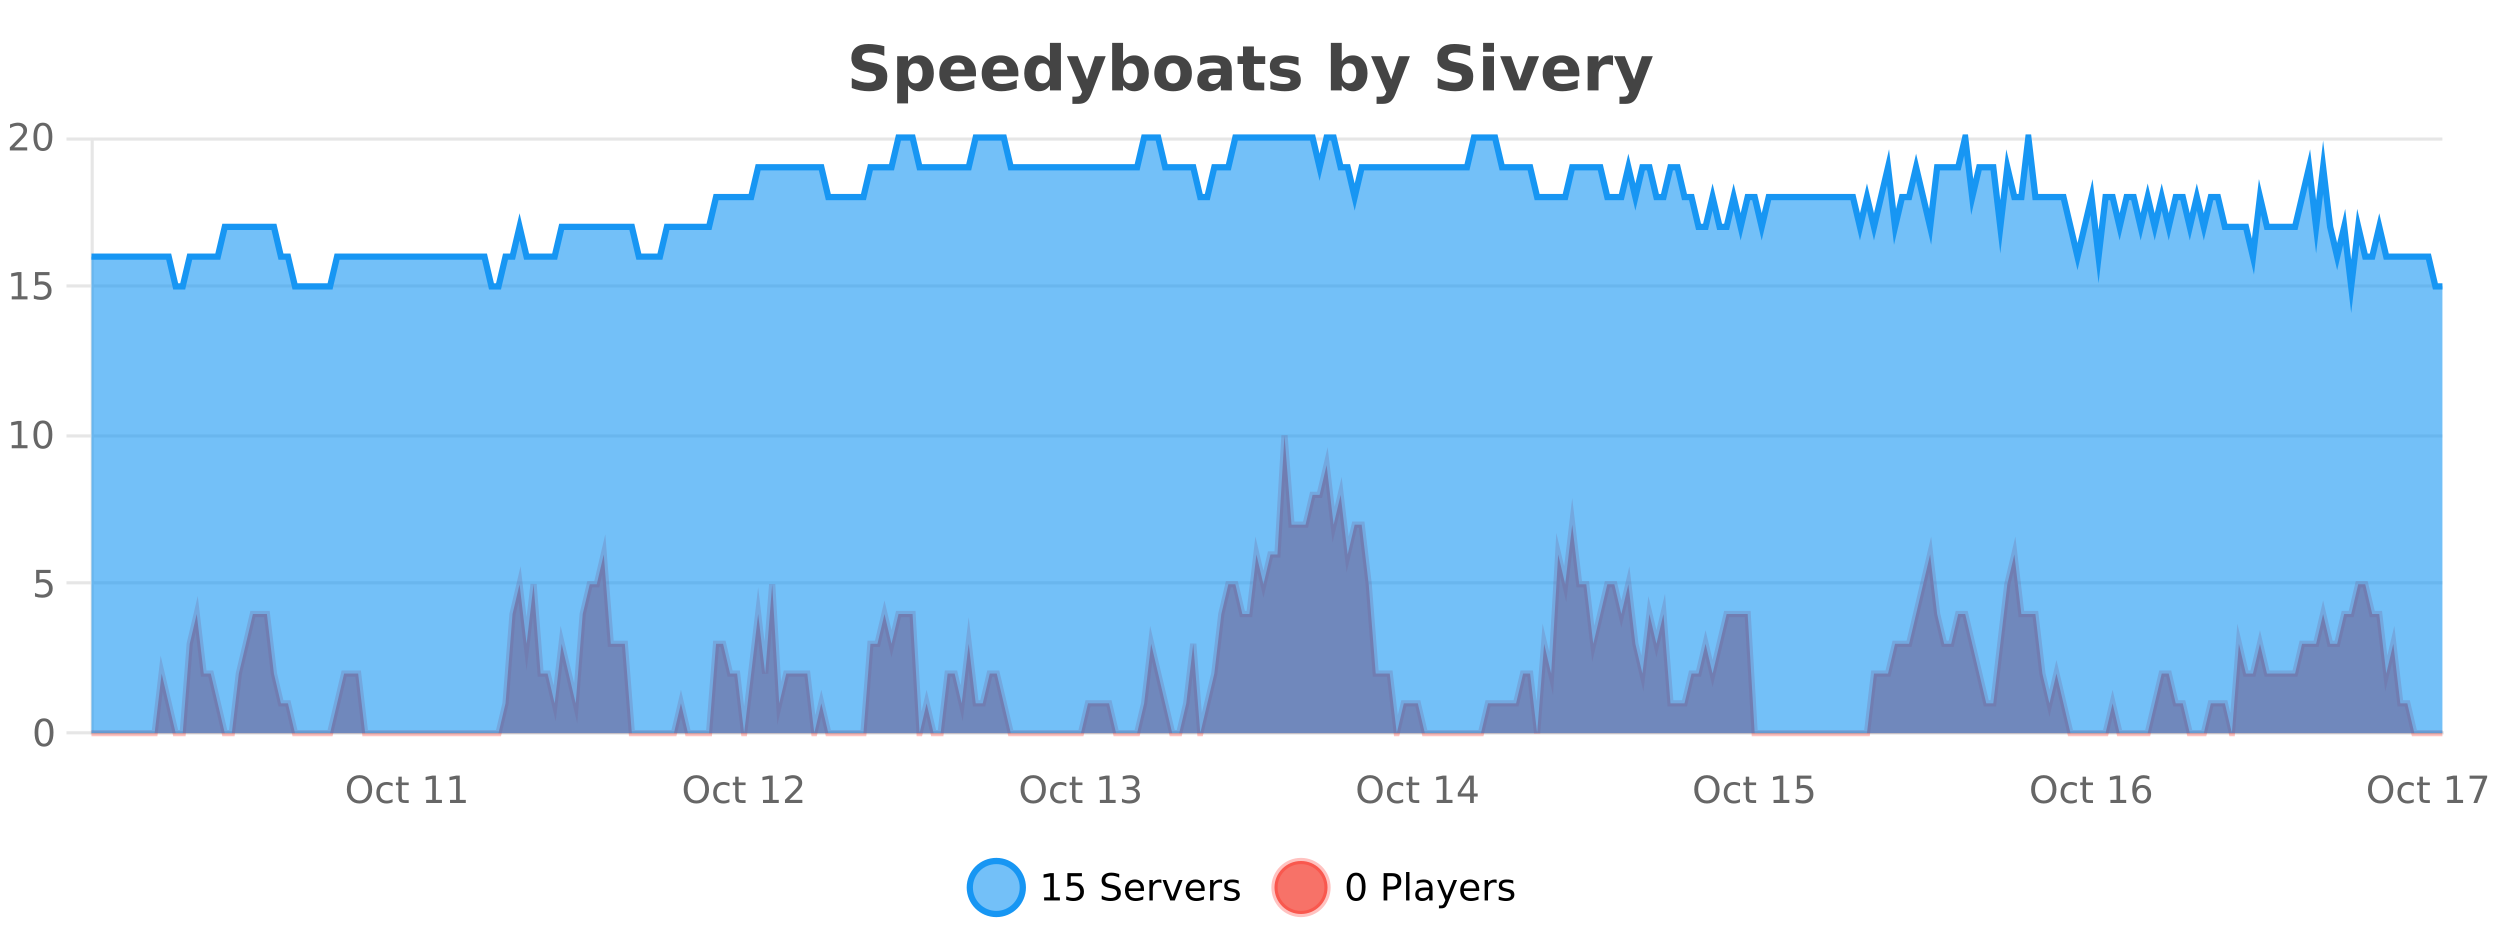 <?xml version="1.0" encoding="UTF-8"?>
<svg xmlns="http://www.w3.org/2000/svg" xmlns:xlink="http://www.w3.org/1999/xlink" width="800pt" height="300pt" viewBox="0 0 800 300" version="1.1">
<defs>
<clipPath id="clip1">
  <path d="M 282 263 L 356 263 L 356 300 L 282 300 Z M 282 263 "/>
</clipPath>
<clipPath id="clip2">
  <path d="M 379 263 L 454 263 L 454 300 L 379 300 Z M 379 263 "/>
</clipPath>
<clipPath id="clip3">
  <path d="M 29.27 139 L 781.574 139 L 781.574 234.602 L 29.27 234.602 Z M 29.27 139 "/>
</clipPath>
<clipPath id="clip4">
  <path d="M 28.27 111 L 782.574 111 L 782.574 235.602 L 28.27 235.602 Z M 28.27 111 "/>
</clipPath>
<clipPath id="clip5">
  <path d="M 29.27 44 L 781.574 44 L 781.574 234.602 L 29.27 234.602 Z M 29.27 44 "/>
</clipPath>
<clipPath id="clip6">
  <path d="M 28.27 43 L 782.574 43 L 782.574 120 L 28.27 120 Z M 28.27 43 "/>
</clipPath>
</defs>
<g id="surface1699671">
<rect x="0" y="0" width="800" height="300" style="fill:rgb(100%,100%,100%);fill-opacity:1;stroke:none;"/>
<path style="fill:none;stroke-width:1;stroke-linecap:butt;stroke-linejoin:miter;stroke:rgb(0%,0%,0%);stroke-opacity:0.098;stroke-miterlimit:10;" d="M 30 234.5 L 781.574 234.5 "/>
<path style="fill:none;stroke-width:1;stroke-linecap:butt;stroke-linejoin:miter;stroke:rgb(0%,0%,0%);stroke-opacity:0.098;stroke-miterlimit:10;" d="M 21.27 234.5 L 29 234.5 "/>
<path style="fill:none;stroke-width:1;stroke-linecap:butt;stroke-linejoin:miter;stroke:rgb(0%,0%,0%);stroke-opacity:0.098;stroke-miterlimit:10;" d="M 30 186.5 L 781.574 186.5 "/>
<path style="fill:none;stroke-width:1;stroke-linecap:butt;stroke-linejoin:miter;stroke:rgb(0%,0%,0%);stroke-opacity:0.098;stroke-miterlimit:10;" d="M 21.27 186.5 L 29 186.5 "/>
<path style="fill:none;stroke-width:1;stroke-linecap:butt;stroke-linejoin:miter;stroke:rgb(0%,0%,0%);stroke-opacity:0.098;stroke-miterlimit:10;" d="M 30 139.5 L 781.574 139.5 "/>
<path style="fill:none;stroke-width:1;stroke-linecap:butt;stroke-linejoin:miter;stroke:rgb(0%,0%,0%);stroke-opacity:0.098;stroke-miterlimit:10;" d="M 21.27 139.5 L 29 139.5 "/>
<path style="fill:none;stroke-width:1;stroke-linecap:butt;stroke-linejoin:miter;stroke:rgb(0%,0%,0%);stroke-opacity:0.098;stroke-miterlimit:10;" d="M 30 91.5 L 781.574 91.5 "/>
<path style="fill:none;stroke-width:1;stroke-linecap:butt;stroke-linejoin:miter;stroke:rgb(0%,0%,0%);stroke-opacity:0.098;stroke-miterlimit:10;" d="M 21.27 91.5 L 29 91.5 "/>
<path style="fill:none;stroke-width:1;stroke-linecap:butt;stroke-linejoin:miter;stroke:rgb(0%,0%,0%);stroke-opacity:0.098;stroke-miterlimit:10;" d="M 30 44.5 L 781.574 44.5 "/>
<path style="fill:none;stroke-width:1;stroke-linecap:butt;stroke-linejoin:miter;stroke:rgb(0%,0%,0%);stroke-opacity:0.098;stroke-miterlimit:10;" d="M 21.27 44.5 L 29 44.5 "/>
<path style=" stroke:none;fill-rule:nonzero;fill:rgb(9.02%,58.824%,95.294%);fill-opacity:0.6;" d="M 327.305 284 C 327.305 288.688 323.508 292.484 318.82 292.484 C 314.133 292.484 310.336 288.688 310.336 284 C 310.336 279.312 314.133 275.516 318.82 275.516 C 323.508 275.516 327.305 279.312 327.305 284 Z M 327.305 284 "/>
<g clip-path="url(#clip1)" clip-rule="nonzero">
<path style="fill:none;stroke-width:2;stroke-linecap:butt;stroke-linejoin:miter;stroke:rgb(9.02%,58.824%,95.294%);stroke-opacity:1;stroke-miterlimit:10;" d="M 327.305 284 C 327.305 288.688 323.508 292.484 318.82 292.484 C 314.133 292.484 310.336 288.688 310.336 284 C 310.336 279.312 314.133 275.516 318.82 275.516 C 323.508 275.516 327.305 279.312 327.305 284 Z M 327.305 284 "/>
</g>
<path style=" stroke:none;fill-rule:nonzero;fill:rgb(0%,0%,0%);fill-opacity:1;" d="M 334.117 287.156 L 336.055 287.156 L 336.055 280.484 L 333.945 280.906 L 333.945 279.828 L 336.039 279.406 L 337.227 279.406 L 337.227 287.156 L 339.164 287.156 L 339.164 288.156 L 334.117 288.156 Z M 341.566 279.406 L 346.207 279.406 L 346.207 280.406 L 342.645 280.406 L 342.645 282.547 C 342.82 282.484 342.992 282.445 343.16 282.422 C 343.336 282.391 343.508 282.375 343.676 282.375 C 344.652 282.375 345.43 282.648 346.004 283.188 C 346.574 283.719 346.863 284.438 346.863 285.344 C 346.863 286.293 346.566 287.027 345.973 287.547 C 345.387 288.07 344.566 288.328 343.504 288.328 C 343.129 288.328 342.746 288.297 342.363 288.234 C 341.988 288.172 341.598 288.078 341.191 287.953 L 341.191 286.766 C 341.543 286.953 341.91 287.094 342.285 287.188 C 342.66 287.281 343.055 287.328 343.473 287.328 C 344.148 287.328 344.684 287.152 345.082 286.797 C 345.477 286.445 345.676 285.961 345.676 285.344 C 345.676 284.742 345.477 284.262 345.082 283.906 C 344.684 283.555 344.148 283.375 343.473 283.375 C 343.16 283.375 342.84 283.414 342.52 283.484 C 342.207 283.547 341.887 283.652 341.566 283.797 Z M 358.141 279.688 L 358.141 280.844 C 357.691 280.637 357.266 280.48 356.859 280.375 C 356.461 280.262 356.082 280.203 355.719 280.203 C 355.07 280.203 354.57 280.328 354.219 280.578 C 353.875 280.828 353.703 281.188 353.703 281.656 C 353.703 282.043 353.816 282.336 354.047 282.531 C 354.273 282.73 354.719 282.887 355.375 283 L 356.078 283.156 C 356.961 283.324 357.613 283.621 358.031 284.047 C 358.457 284.465 358.672 285.027 358.672 285.734 C 358.672 286.59 358.383 287.234 357.812 287.672 C 357.25 288.109 356.414 288.328 355.312 288.328 C 354.906 288.328 354.469 288.281 354 288.188 C 353.531 288.094 353.047 287.953 352.547 287.766 L 352.547 286.547 C 353.023 286.82 353.492 287.023 353.953 287.156 C 354.422 287.293 354.875 287.359 355.312 287.359 C 355.988 287.359 356.508 287.23 356.875 286.969 C 357.25 286.699 357.438 286.32 357.438 285.828 C 357.438 285.402 357.301 285.07 357.031 284.828 C 356.77 284.578 356.336 284.398 355.734 284.281 L 355.016 284.141 C 354.129 283.965 353.488 283.688 353.094 283.312 C 352.707 282.938 352.516 282.418 352.516 281.75 C 352.516 280.969 352.785 280.359 353.328 279.922 C 353.867 279.477 354.617 279.25 355.578 279.25 C 355.992 279.25 356.41 279.289 356.828 279.359 C 357.254 279.434 357.691 279.543 358.141 279.688 Z M 366.086 284.609 L 366.086 285.125 L 361.117 285.125 C 361.168 285.875 361.391 286.445 361.789 286.828 C 362.195 287.215 362.75 287.406 363.461 287.406 C 363.875 287.406 364.277 287.359 364.664 287.266 C 365.059 287.164 365.449 287.008 365.836 286.797 L 365.836 287.828 C 365.438 287.984 365.039 288.105 364.633 288.188 C 364.227 288.281 363.812 288.328 363.398 288.328 C 362.355 288.328 361.527 288.027 360.914 287.422 C 360.297 286.809 359.992 285.98 359.992 284.938 C 359.992 283.867 360.281 283.016 360.867 282.391 C 361.449 281.758 362.23 281.438 363.211 281.438 C 364.094 281.438 364.793 281.727 365.305 282.297 C 365.824 282.859 366.086 283.633 366.086 284.609 Z M 365.008 284.281 C 364.996 283.699 364.828 283.23 364.508 282.875 C 364.184 282.523 363.758 282.344 363.227 282.344 C 362.621 282.344 362.137 282.516 361.773 282.859 C 361.418 283.203 361.215 283.684 361.164 284.297 Z M 371.656 282.594 C 371.531 282.531 371.395 282.484 371.25 282.453 C 371.113 282.414 370.957 282.391 370.781 282.391 C 370.176 282.391 369.707 282.59 369.375 282.984 C 369.051 283.383 368.891 283.953 368.891 284.703 L 368.891 288.156 L 367.812 288.156 L 367.812 281.594 L 368.891 281.594 L 368.891 282.609 C 369.117 282.215 369.414 281.922 369.781 281.734 C 370.145 281.539 370.586 281.438 371.109 281.438 C 371.18 281.438 371.258 281.445 371.344 281.453 C 371.438 281.465 371.535 281.48 371.641 281.5 Z M 372.012 281.594 L 373.152 281.594 L 375.199 287.094 L 377.262 281.594 L 378.402 281.594 L 375.934 288.156 L 374.465 288.156 Z M 385.504 284.609 L 385.504 285.125 L 380.535 285.125 C 380.586 285.875 380.809 286.445 381.207 286.828 C 381.613 287.215 382.168 287.406 382.879 287.406 C 383.293 287.406 383.695 287.359 384.082 287.266 C 384.477 287.164 384.867 287.008 385.254 286.797 L 385.254 287.828 C 384.855 287.984 384.457 288.105 384.051 288.188 C 383.645 288.281 383.23 288.328 382.816 288.328 C 381.773 288.328 380.945 288.027 380.332 287.422 C 379.715 286.809 379.41 285.98 379.41 284.938 C 379.41 283.867 379.699 283.016 380.285 282.391 C 380.867 281.758 381.648 281.438 382.629 281.438 C 383.512 281.438 384.211 281.727 384.723 282.297 C 385.242 282.859 385.504 283.633 385.504 284.609 Z M 384.426 284.281 C 384.414 283.699 384.246 283.23 383.926 282.875 C 383.602 282.523 383.176 282.344 382.645 282.344 C 382.039 282.344 381.555 282.516 381.191 282.859 C 380.836 283.203 380.633 283.684 380.582 284.297 Z M 391.074 282.594 C 390.949 282.531 390.812 282.484 390.668 282.453 C 390.531 282.414 390.375 282.391 390.199 282.391 C 389.594 282.391 389.125 282.59 388.793 282.984 C 388.469 283.383 388.309 283.953 388.309 284.703 L 388.309 288.156 L 387.23 288.156 L 387.23 281.594 L 388.309 281.594 L 388.309 282.609 C 388.535 282.215 388.832 281.922 389.199 281.734 C 389.562 281.539 390.004 281.438 390.527 281.438 C 390.598 281.438 390.676 281.445 390.762 281.453 C 390.855 281.465 390.953 281.48 391.059 281.5 Z M 396.383 281.781 L 396.383 282.812 C 396.078 282.656 395.762 282.543 395.43 282.469 C 395.105 282.387 394.766 282.344 394.414 282.344 C 393.883 282.344 393.48 282.43 393.211 282.594 C 392.938 282.75 392.805 282.996 392.805 283.328 C 392.805 283.578 392.898 283.777 393.086 283.922 C 393.281 284.059 393.672 284.188 394.258 284.312 L 394.617 284.406 C 395.387 284.562 395.934 284.793 396.258 285.094 C 396.578 285.398 396.742 285.812 396.742 286.344 C 396.742 286.961 396.496 287.445 396.008 287.797 C 395.527 288.152 394.867 288.328 394.023 288.328 C 393.668 288.328 393.297 288.289 392.914 288.219 C 392.539 288.156 392.141 288.059 391.727 287.922 L 391.727 286.797 C 392.121 287.008 392.512 287.164 392.898 287.266 C 393.281 287.371 393.668 287.422 394.055 287.422 C 394.555 287.422 394.938 287.34 395.211 287.172 C 395.492 286.996 395.633 286.746 395.633 286.422 C 395.633 286.133 395.531 285.906 395.336 285.75 C 395.137 285.594 394.703 285.445 394.039 285.297 L 393.664 285.219 C 392.996 285.074 392.512 284.855 392.211 284.562 C 391.918 284.273 391.773 283.875 391.773 283.375 C 391.773 282.75 391.992 282.273 392.43 281.938 C 392.867 281.605 393.484 281.438 394.289 281.438 C 394.684 281.438 395.059 281.469 395.414 281.531 C 395.766 281.586 396.09 281.668 396.383 281.781 Z M 328.82 277.016 "/>
<path style=" stroke:none;fill-rule:nonzero;fill:rgb(96.863%,44.706%,40.784%);fill-opacity:1;" d="M 424.809 284 C 424.809 288.688 421.008 292.484 416.32 292.484 C 411.637 292.484 407.836 288.688 407.836 284 C 407.836 279.312 411.637 275.516 416.32 275.516 C 421.008 275.516 424.809 279.312 424.809 284 Z M 424.809 284 "/>
<g clip-path="url(#clip2)" clip-rule="nonzero">
<path style="fill:none;stroke-width:2;stroke-linecap:butt;stroke-linejoin:miter;stroke:rgb(100%,4.706%,0%);stroke-opacity:0.247;stroke-miterlimit:10;" d="M 424.809 284 C 424.809 288.688 421.008 292.484 416.32 292.484 C 411.637 292.484 407.836 288.688 407.836 284 C 407.836 279.312 411.637 275.516 416.32 275.516 C 421.008 275.516 424.809 279.312 424.809 284 Z M 424.809 284 "/>
</g>
<path style=" stroke:none;fill-rule:nonzero;fill:rgb(0%,0%,0%);fill-opacity:1;" d="M 433.945 280.188 C 433.34 280.188 432.883 280.492 432.57 281.094 C 432.266 281.688 432.117 282.59 432.117 283.797 C 432.117 284.996 432.266 285.898 432.57 286.5 C 432.883 287.094 433.34 287.391 433.945 287.391 C 434.559 287.391 435.016 287.094 435.32 286.5 C 435.633 285.898 435.789 284.996 435.789 283.797 C 435.789 282.59 435.633 281.688 435.32 281.094 C 435.016 280.492 434.559 280.188 433.945 280.188 Z M 433.945 279.25 C 434.922 279.25 435.672 279.641 436.195 280.422 C 436.715 281.195 436.977 282.32 436.977 283.797 C 436.977 285.266 436.715 286.391 436.195 287.172 C 435.672 287.945 434.922 288.328 433.945 288.328 C 432.965 288.328 432.215 287.945 431.695 287.172 C 431.184 286.391 430.93 285.266 430.93 283.797 C 430.93 282.32 431.184 281.195 431.695 280.422 C 432.215 279.641 432.965 279.25 433.945 279.25 Z M 443.945 280.375 L 443.945 283.672 L 445.43 283.672 C 445.98 283.672 446.406 283.531 446.711 283.25 C 447.012 282.961 447.164 282.547 447.164 282.016 C 447.164 281.496 447.012 281.094 446.711 280.812 C 446.406 280.523 445.98 280.375 445.43 280.375 Z M 442.758 279.406 L 445.43 279.406 C 446.418 279.406 447.164 279.633 447.664 280.078 C 448.164 280.516 448.414 281.164 448.414 282.016 C 448.414 282.883 448.164 283.539 447.664 283.984 C 447.164 284.422 446.418 284.641 445.43 284.641 L 443.945 284.641 L 443.945 288.156 L 442.758 288.156 Z M 449.945 279.031 L 451.023 279.031 L 451.023 288.156 L 449.945 288.156 Z M 456.266 284.859 C 455.398 284.859 454.797 284.961 454.453 285.156 C 454.117 285.355 453.953 285.695 453.953 286.172 C 453.953 286.559 454.078 286.867 454.328 287.094 C 454.586 287.312 454.93 287.422 455.359 287.422 C 455.961 287.422 456.441 287.215 456.797 286.797 C 457.16 286.371 457.344 285.805 457.344 285.094 L 457.344 284.859 Z M 458.422 284.406 L 458.422 288.156 L 457.344 288.156 L 457.344 287.156 C 457.094 287.555 456.785 287.852 456.422 288.047 C 456.055 288.234 455.609 288.328 455.078 288.328 C 454.398 288.328 453.863 288.141 453.469 287.766 C 453.07 287.383 452.875 286.875 452.875 286.25 C 452.875 285.512 453.117 284.953 453.609 284.578 C 454.109 284.203 454.848 284.016 455.828 284.016 L 457.344 284.016 L 457.344 283.906 C 457.344 283.406 457.176 283.023 456.844 282.75 C 456.52 282.48 456.066 282.344 455.484 282.344 C 455.109 282.344 454.738 282.391 454.375 282.484 C 454.02 282.578 453.68 282.715 453.359 282.891 L 453.359 281.891 C 453.754 281.734 454.133 281.621 454.5 281.547 C 454.875 281.477 455.238 281.438 455.594 281.438 C 456.539 281.438 457.25 281.684 457.719 282.172 C 458.188 282.664 458.422 283.406 458.422 284.406 Z M 463.367 288.766 C 463.062 289.547 462.766 290.055 462.477 290.297 C 462.184 290.535 461.797 290.656 461.32 290.656 L 460.461 290.656 L 460.461 289.75 L 461.086 289.75 C 461.387 289.75 461.617 289.676 461.773 289.531 C 461.938 289.395 462.121 289.066 462.32 288.547 L 462.523 288.047 L 459.867 281.594 L 461.008 281.594 L 463.055 286.719 L 465.117 281.594 L 466.258 281.594 Z M 473.359 284.609 L 473.359 285.125 L 468.391 285.125 C 468.441 285.875 468.664 286.445 469.062 286.828 C 469.469 287.215 470.023 287.406 470.734 287.406 C 471.148 287.406 471.551 287.359 471.938 287.266 C 472.332 287.164 472.723 287.008 473.109 286.797 L 473.109 287.828 C 472.711 287.984 472.312 288.105 471.906 288.188 C 471.5 288.281 471.086 288.328 470.672 288.328 C 469.629 288.328 468.801 288.027 468.188 287.422 C 467.57 286.809 467.266 285.98 467.266 284.938 C 467.266 283.867 467.555 283.016 468.141 282.391 C 468.723 281.758 469.504 281.438 470.484 281.438 C 471.367 281.438 472.066 281.727 472.578 282.297 C 473.098 282.859 473.359 283.633 473.359 284.609 Z M 472.281 284.281 C 472.27 283.699 472.102 283.23 471.781 282.875 C 471.457 282.523 471.031 282.344 470.5 282.344 C 469.895 282.344 469.41 282.516 469.047 282.859 C 468.691 283.203 468.488 283.684 468.438 284.297 Z M 478.93 282.594 C 478.805 282.531 478.668 282.484 478.523 282.453 C 478.387 282.414 478.23 282.391 478.055 282.391 C 477.449 282.391 476.98 282.59 476.648 282.984 C 476.324 283.383 476.164 283.953 476.164 284.703 L 476.164 288.156 L 475.086 288.156 L 475.086 281.594 L 476.164 281.594 L 476.164 282.609 C 476.391 282.215 476.688 281.922 477.055 281.734 C 477.418 281.539 477.859 281.438 478.383 281.438 C 478.453 281.438 478.531 281.445 478.617 281.453 C 478.711 281.465 478.809 281.48 478.914 281.5 Z M 484.238 281.781 L 484.238 282.812 C 483.934 282.656 483.617 282.543 483.285 282.469 C 482.961 282.387 482.621 282.344 482.27 282.344 C 481.738 282.344 481.336 282.43 481.066 282.594 C 480.793 282.75 480.66 282.996 480.66 283.328 C 480.66 283.578 480.754 283.777 480.941 283.922 C 481.137 284.059 481.527 284.188 482.113 284.312 L 482.473 284.406 C 483.242 284.562 483.789 284.793 484.113 285.094 C 484.434 285.398 484.598 285.812 484.598 286.344 C 484.598 286.961 484.352 287.445 483.863 287.797 C 483.383 288.152 482.723 288.328 481.879 288.328 C 481.523 288.328 481.152 288.289 480.77 288.219 C 480.395 288.156 479.996 288.059 479.582 287.922 L 479.582 286.797 C 479.977 287.008 480.367 287.164 480.754 287.266 C 481.137 287.371 481.523 287.422 481.91 287.422 C 482.41 287.422 482.793 287.34 483.066 287.172 C 483.348 286.996 483.488 286.746 483.488 286.422 C 483.488 286.133 483.387 285.906 483.191 285.75 C 482.992 285.594 482.559 285.445 481.895 285.297 L 481.52 285.219 C 480.852 285.074 480.367 284.855 480.066 284.562 C 479.773 284.273 479.629 283.875 479.629 283.375 C 479.629 282.75 479.848 282.273 480.285 281.938 C 480.723 281.605 481.34 281.438 482.145 281.438 C 482.539 281.438 482.914 281.469 483.27 281.531 C 483.621 281.586 483.945 281.668 484.238 281.781 Z M 426.32 277.016 "/>
<path style=" stroke:none;fill-rule:nonzero;fill:rgb(26.667%,26.667%,26.667%);fill-opacity:1;" d="M 282.984 14.797 L 282.984 17.891 C 282.18 17.527 281.398 17.258 280.641 17.078 C 279.879 16.891 279.16 16.797 278.484 16.797 C 277.586 16.797 276.922 16.922 276.484 17.172 C 276.055 17.422 275.844 17.809 275.844 18.328 C 275.844 18.715 275.988 19.016 276.281 19.234 C 276.57 19.453 277.098 19.641 277.859 19.797 L 279.453 20.125 C 281.078 20.449 282.227 20.945 282.906 21.609 C 283.594 22.277 283.938 23.219 283.938 24.438 C 283.938 26.043 283.457 27.242 282.5 28.031 C 281.551 28.812 280.098 29.203 278.141 29.203 C 277.211 29.203 276.281 29.113 275.344 28.938 C 274.414 28.762 273.488 28.5 272.562 28.156 L 272.562 24.984 C 273.488 25.484 274.383 25.859 275.25 26.109 C 276.125 26.359 276.969 26.484 277.781 26.484 C 278.602 26.484 279.227 26.352 279.656 26.078 C 280.094 25.797 280.312 25.402 280.312 24.891 C 280.312 24.445 280.16 24.094 279.859 23.844 C 279.566 23.594 278.977 23.371 278.094 23.172 L 276.641 22.859 C 275.18 22.547 274.113 22.055 273.438 21.375 C 272.77 20.688 272.438 19.762 272.438 18.594 C 272.438 17.148 272.906 16.031 273.844 15.25 C 274.781 14.469 276.129 14.078 277.891 14.078 C 278.691 14.078 279.516 14.141 280.359 14.266 C 281.203 14.383 282.078 14.559 282.984 14.797 Z M 290.578 27.344 L 290.578 33.078 L 287.094 33.078 L 287.094 17.984 L 290.578 17.984 L 290.578 19.578 C 291.066 18.945 291.602 18.477 292.188 18.172 C 292.77 17.871 293.441 17.719 294.203 17.719 C 295.555 17.719 296.664 18.258 297.531 19.328 C 298.395 20.402 298.828 21.781 298.828 23.469 C 298.828 25.148 298.395 26.523 297.531 27.594 C 296.664 28.668 295.555 29.203 294.203 29.203 C 293.441 29.203 292.77 29.051 292.188 28.75 C 291.602 28.449 291.066 27.98 290.578 27.344 Z M 292.906 20.266 C 292.156 20.266 291.578 20.543 291.172 21.094 C 290.773 21.637 290.578 22.43 290.578 23.469 C 290.578 24.5 290.773 25.293 291.172 25.844 C 291.578 26.398 292.156 26.672 292.906 26.672 C 293.656 26.672 294.227 26.402 294.625 25.859 C 295.02 25.309 295.219 24.512 295.219 23.469 C 295.219 22.43 295.02 21.637 294.625 21.094 C 294.227 20.543 293.656 20.266 292.906 20.266 Z M 312.312 23.422 L 312.312 24.422 L 304.141 24.422 C 304.223 25.246 304.52 25.859 305.031 26.266 C 305.539 26.672 306.25 26.875 307.156 26.875 C 307.895 26.875 308.648 26.766 309.422 26.547 C 310.191 26.328 310.984 26 311.797 25.562 L 311.797 28.25 C 310.973 28.562 310.145 28.797 309.312 28.953 C 308.488 29.117 307.664 29.203 306.844 29.203 C 304.863 29.203 303.32 28.703 302.219 27.703 C 301.125 26.695 300.578 25.281 300.578 23.469 C 300.578 21.68 301.113 20.273 302.188 19.25 C 303.27 18.23 304.754 17.719 306.641 17.719 C 308.359 17.719 309.734 18.242 310.766 19.281 C 311.797 20.312 312.312 21.695 312.312 23.422 Z M 308.719 22.266 C 308.719 21.602 308.523 21.062 308.141 20.656 C 307.754 20.25 307.25 20.047 306.625 20.047 C 305.945 20.047 305.395 20.242 304.969 20.625 C 304.551 21 304.289 21.547 304.188 22.266 Z M 325.879 23.422 L 325.879 24.422 L 317.707 24.422 C 317.789 25.246 318.086 25.859 318.598 26.266 C 319.105 26.672 319.816 26.875 320.723 26.875 C 321.461 26.875 322.215 26.766 322.988 26.547 C 323.758 26.328 324.551 26 325.363 25.562 L 325.363 28.25 C 324.539 28.562 323.711 28.797 322.879 28.953 C 322.055 29.117 321.23 29.203 320.41 29.203 C 318.43 29.203 316.887 28.703 315.785 27.703 C 314.691 26.695 314.145 25.281 314.145 23.469 C 314.145 21.68 314.68 20.273 315.754 19.25 C 316.836 18.23 318.32 17.719 320.207 17.719 C 321.926 17.719 323.301 18.242 324.332 19.281 C 325.363 20.312 325.879 21.695 325.879 23.422 Z M 322.285 22.266 C 322.285 21.602 322.09 21.062 321.707 20.656 C 321.32 20.25 320.816 20.047 320.191 20.047 C 319.512 20.047 318.961 20.242 318.535 20.625 C 318.117 21 317.855 21.547 317.754 22.266 Z M 335.977 19.578 L 335.977 13.719 L 339.492 13.719 L 339.492 28.922 L 335.977 28.922 L 335.977 27.344 C 335.496 27.992 334.965 28.465 334.383 28.766 C 333.797 29.055 333.125 29.203 332.367 29.203 C 331.023 29.203 329.918 28.668 329.055 27.594 C 328.188 26.523 327.758 25.148 327.758 23.469 C 327.758 21.781 328.188 20.402 329.055 19.328 C 329.918 18.258 331.023 17.719 332.367 17.719 C 333.125 17.719 333.797 17.871 334.383 18.172 C 334.965 18.477 335.496 18.945 335.977 19.578 Z M 333.664 26.672 C 334.414 26.672 334.984 26.402 335.383 25.859 C 335.777 25.309 335.977 24.512 335.977 23.469 C 335.977 22.43 335.777 21.637 335.383 21.094 C 334.984 20.543 334.414 20.266 333.664 20.266 C 332.922 20.266 332.355 20.543 331.961 21.094 C 331.562 21.637 331.367 22.43 331.367 23.469 C 331.367 24.512 331.562 25.309 331.961 25.859 C 332.355 26.402 332.922 26.672 333.664 26.672 Z M 341.414 17.984 L 344.898 17.984 L 347.852 25.406 L 350.352 17.984 L 353.836 17.984 L 349.242 29.953 C 348.781 31.172 348.242 32.02 347.617 32.5 C 347 32.988 346.195 33.234 345.195 33.234 L 343.164 33.234 L 343.164 30.938 L 344.258 30.938 C 344.852 30.938 345.281 30.844 345.555 30.656 C 345.824 30.469 346.031 30.129 346.18 29.641 L 346.289 29.344 Z M 361.703 26.672 C 362.453 26.672 363.023 26.402 363.422 25.859 C 363.816 25.309 364.016 24.512 364.016 23.469 C 364.016 22.43 363.816 21.637 363.422 21.094 C 363.023 20.543 362.453 20.266 361.703 20.266 C 360.953 20.266 360.375 20.543 359.969 21.094 C 359.57 21.637 359.375 22.43 359.375 23.469 C 359.375 24.5 359.57 25.293 359.969 25.844 C 360.375 26.398 360.953 26.672 361.703 26.672 Z M 359.375 19.578 C 359.863 18.945 360.398 18.477 360.984 18.172 C 361.566 17.871 362.238 17.719 363 17.719 C 364.352 17.719 365.461 18.258 366.328 19.328 C 367.191 20.402 367.625 21.781 367.625 23.469 C 367.625 25.148 367.191 26.523 366.328 27.594 C 365.461 28.668 364.352 29.203 363 29.203 C 362.238 29.203 361.566 29.051 360.984 28.75 C 360.398 28.449 359.863 27.98 359.375 27.344 L 359.375 28.922 L 355.891 28.922 L 355.891 13.719 L 359.375 13.719 Z M 375.41 20.219 C 374.629 20.219 374.035 20.5 373.629 21.062 C 373.223 21.617 373.02 22.418 373.02 23.469 C 373.02 24.512 373.223 25.312 373.629 25.875 C 374.035 26.43 374.629 26.703 375.41 26.703 C 376.168 26.703 376.746 26.43 377.145 25.875 C 377.551 25.312 377.754 24.512 377.754 23.469 C 377.754 22.418 377.551 21.617 377.145 21.062 C 376.746 20.5 376.168 20.219 375.41 20.219 Z M 375.41 17.719 C 377.285 17.719 378.746 18.23 379.801 19.25 C 380.863 20.262 381.395 21.668 381.395 23.469 C 381.395 25.262 380.863 26.668 379.801 27.688 C 378.746 28.699 377.285 29.203 375.41 29.203 C 373.512 29.203 372.035 28.699 370.973 27.688 C 369.91 26.668 369.379 25.262 369.379 23.469 C 369.379 21.668 369.91 20.262 370.973 19.25 C 372.035 18.23 373.512 17.719 375.41 17.719 Z M 388.836 24 C 388.105 24 387.559 24.125 387.195 24.375 C 386.828 24.617 386.648 24.98 386.648 25.469 C 386.648 25.906 386.793 26.25 387.086 26.5 C 387.387 26.75 387.797 26.875 388.32 26.875 C 388.977 26.875 389.527 26.641 389.977 26.172 C 390.434 25.703 390.664 25.117 390.664 24.406 L 390.664 24 Z M 394.18 22.688 L 394.18 28.922 L 390.664 28.922 L 390.664 27.297 C 390.195 27.965 389.664 28.449 389.07 28.75 C 388.484 29.051 387.773 29.203 386.93 29.203 C 385.805 29.203 384.887 28.875 384.18 28.219 C 383.469 27.555 383.117 26.695 383.117 25.641 C 383.117 24.359 383.555 23.422 384.43 22.828 C 385.312 22.227 386.703 21.922 388.602 21.922 L 390.664 21.922 L 390.664 21.641 C 390.664 21.09 390.445 20.688 390.008 20.438 C 389.57 20.18 388.887 20.047 387.961 20.047 C 387.211 20.047 386.512 20.125 385.867 20.281 C 385.219 20.43 384.621 20.648 384.07 20.938 L 384.07 18.281 C 384.82 18.094 385.57 17.953 386.32 17.859 C 387.078 17.766 387.84 17.719 388.602 17.719 C 390.57 17.719 391.992 18.109 392.867 18.891 C 393.742 19.664 394.18 20.93 394.18 22.688 Z M 401.258 14.875 L 401.258 17.984 L 404.867 17.984 L 404.867 20.484 L 401.258 20.484 L 401.258 25.125 C 401.258 25.637 401.355 25.98 401.555 26.156 C 401.762 26.336 402.164 26.422 402.758 26.422 L 404.555 26.422 L 404.555 28.922 L 401.555 28.922 C 400.18 28.922 399.199 28.637 398.617 28.062 C 398.043 27.48 397.758 26.5 397.758 25.125 L 397.758 20.484 L 396.023 20.484 L 396.023 17.984 L 397.758 17.984 L 397.758 14.875 Z M 415.535 18.328 L 415.535 20.984 C 414.793 20.672 414.074 20.438 413.379 20.281 C 412.68 20.125 412.02 20.047 411.395 20.047 C 410.738 20.047 410.246 20.133 409.926 20.297 C 409.602 20.465 409.441 20.719 409.441 21.062 C 409.441 21.344 409.559 21.559 409.801 21.703 C 410.051 21.852 410.488 21.961 411.113 22.031 L 411.738 22.125 C 413.527 22.355 414.73 22.73 415.348 23.25 C 415.961 23.773 416.27 24.59 416.27 25.703 C 416.27 26.871 415.836 27.746 414.973 28.328 C 414.117 28.914 412.84 29.203 411.145 29.203 C 410.414 29.203 409.664 29.145 408.895 29.031 C 408.121 28.918 407.332 28.746 406.52 28.516 L 406.52 25.859 C 407.215 26.203 407.93 26.461 408.66 26.625 C 409.387 26.793 410.133 26.875 410.895 26.875 C 411.582 26.875 412.098 26.781 412.441 26.594 C 412.785 26.406 412.957 26.125 412.957 25.75 C 412.957 25.438 412.836 25.211 412.598 25.062 C 412.355 24.906 411.883 24.789 411.176 24.703 L 410.566 24.625 C 409.004 24.43 407.91 24.07 407.285 23.547 C 406.66 23.016 406.348 22.215 406.348 21.141 C 406.348 19.984 406.742 19.125 407.535 18.562 C 408.336 18 409.555 17.719 411.191 17.719 C 411.836 17.719 412.512 17.773 413.223 17.875 C 413.93 17.969 414.699 18.121 415.535 18.328 Z M 431.684 26.672 C 432.434 26.672 433.004 26.402 433.402 25.859 C 433.797 25.309 433.996 24.512 433.996 23.469 C 433.996 22.43 433.797 21.637 433.402 21.094 C 433.004 20.543 432.434 20.266 431.684 20.266 C 430.934 20.266 430.355 20.543 429.949 21.094 C 429.551 21.637 429.355 22.43 429.355 23.469 C 429.355 24.5 429.551 25.293 429.949 25.844 C 430.355 26.398 430.934 26.672 431.684 26.672 Z M 429.355 19.578 C 429.844 18.945 430.379 18.477 430.965 18.172 C 431.547 17.871 432.219 17.719 432.98 17.719 C 434.332 17.719 435.441 18.258 436.309 19.328 C 437.172 20.402 437.605 21.781 437.605 23.469 C 437.605 25.148 437.172 26.523 436.309 27.594 C 435.441 28.668 434.332 29.203 432.98 29.203 C 432.219 29.203 431.547 29.051 430.965 28.75 C 430.379 28.449 429.844 27.98 429.355 27.344 L 429.355 28.922 L 425.871 28.922 L 425.871 13.719 L 429.355 13.719 Z M 438.75 17.984 L 442.234 17.984 L 445.188 25.406 L 447.688 17.984 L 451.172 17.984 L 446.578 29.953 C 446.117 31.172 445.578 32.02 444.953 32.5 C 444.336 32.988 443.531 33.234 442.531 33.234 L 440.5 33.234 L 440.5 30.938 L 441.594 30.938 C 442.188 30.938 442.617 30.844 442.891 30.656 C 443.16 30.469 443.367 30.129 443.516 29.641 L 443.625 29.344 Z M 470.484 14.797 L 470.484 17.891 C 469.68 17.527 468.898 17.258 468.141 17.078 C 467.379 16.891 466.66 16.797 465.984 16.797 C 465.086 16.797 464.422 16.922 463.984 17.172 C 463.555 17.422 463.344 17.809 463.344 18.328 C 463.344 18.715 463.488 19.016 463.781 19.234 C 464.07 19.453 464.598 19.641 465.359 19.797 L 466.953 20.125 C 468.578 20.449 469.727 20.945 470.406 21.609 C 471.094 22.277 471.438 23.219 471.438 24.438 C 471.438 26.043 470.957 27.242 470 28.031 C 469.051 28.812 467.598 29.203 465.641 29.203 C 464.711 29.203 463.781 29.113 462.844 28.938 C 461.914 28.762 460.988 28.5 460.062 28.156 L 460.062 24.984 C 460.988 25.484 461.883 25.859 462.75 26.109 C 463.625 26.359 464.469 26.484 465.281 26.484 C 466.102 26.484 466.727 26.352 467.156 26.078 C 467.594 25.797 467.812 25.402 467.812 24.891 C 467.812 24.445 467.66 24.094 467.359 23.844 C 467.066 23.594 466.477 23.371 465.594 23.172 L 464.141 22.859 C 462.68 22.547 461.613 22.055 460.938 21.375 C 460.27 20.688 459.938 19.762 459.938 18.594 C 459.938 17.148 460.406 16.031 461.344 15.25 C 462.281 14.469 463.629 14.078 465.391 14.078 C 466.191 14.078 467.016 14.141 467.859 14.266 C 468.703 14.383 469.578 14.559 470.484 14.797 Z M 474.594 17.984 L 478.078 17.984 L 478.078 28.922 L 474.594 28.922 Z M 474.594 13.719 L 478.078 13.719 L 478.078 16.578 L 474.594 16.578 Z M 480.055 17.984 L 483.555 17.984 L 486.289 25.547 L 488.992 17.984 L 492.508 17.984 L 488.195 28.922 L 484.352 28.922 Z M 505.391 23.422 L 505.391 24.422 L 497.219 24.422 C 497.301 25.246 497.598 25.859 498.109 26.266 C 498.617 26.672 499.328 26.875 500.234 26.875 C 500.973 26.875 501.727 26.766 502.5 26.547 C 503.27 26.328 504.062 26 504.875 25.562 L 504.875 28.25 C 504.051 28.562 503.223 28.797 502.391 28.953 C 501.566 29.117 500.742 29.203 499.922 29.203 C 497.941 29.203 496.398 28.703 495.297 27.703 C 494.203 26.695 493.656 25.281 493.656 23.469 C 493.656 21.68 494.191 20.273 495.266 19.25 C 496.348 18.23 497.832 17.719 499.719 17.719 C 501.438 17.719 502.812 18.242 503.844 19.281 C 504.875 20.312 505.391 21.695 505.391 23.422 Z M 501.797 22.266 C 501.797 21.602 501.602 21.062 501.219 20.656 C 500.832 20.25 500.328 20.047 499.703 20.047 C 499.023 20.047 498.473 20.242 498.047 20.625 C 497.629 21 497.367 21.547 497.266 22.266 Z M 516.172 20.969 C 515.859 20.824 515.551 20.719 515.25 20.656 C 514.945 20.586 514.645 20.547 514.344 20.547 C 513.438 20.547 512.738 20.836 512.25 21.406 C 511.77 21.98 511.531 22.805 511.531 23.875 L 511.531 28.922 L 508.047 28.922 L 508.047 17.984 L 511.531 17.984 L 511.531 19.781 C 511.977 19.062 512.492 18.543 513.078 18.219 C 513.66 17.887 514.359 17.719 515.172 17.719 C 515.297 17.719 515.426 17.727 515.562 17.734 C 515.695 17.746 515.895 17.766 516.156 17.797 Z M 516.477 17.984 L 519.961 17.984 L 522.914 25.406 L 525.414 17.984 L 528.898 17.984 L 524.305 29.953 C 523.844 31.172 523.305 32.02 522.68 32.5 C 522.062 32.988 521.258 33.234 520.258 33.234 L 518.227 33.234 L 518.227 30.938 L 519.32 30.938 C 519.914 30.938 520.344 30.844 520.617 30.656 C 520.887 30.469 521.094 30.129 521.242 29.641 L 521.352 29.344 Z M 271 10.359 "/>
<path style="fill:none;stroke-width:1;stroke-linecap:butt;stroke-linejoin:miter;stroke:rgb(0%,0%,0%);stroke-opacity:0.098;stroke-miterlimit:10;" d="M 29 234.5 L 782 234.5 "/>
<path style=" stroke:none;fill-rule:nonzero;fill:rgb(40%,40%,40%);fill-opacity:1;" d="M 115.059 249 C 114.191 249 113.504 249.324 112.996 249.969 C 112.496 250.605 112.246 251.48 112.246 252.594 C 112.246 253.688 112.496 254.559 112.996 255.203 C 113.504 255.84 114.191 256.156 115.059 256.156 C 115.91 256.156 116.59 255.84 117.09 255.203 C 117.598 254.559 117.855 253.688 117.855 252.594 C 117.855 251.48 117.598 250.605 117.09 249.969 C 116.59 249.324 115.91 249 115.059 249 Z M 115.059 248.047 C 116.277 248.047 117.25 248.461 117.98 249.281 C 118.719 250.105 119.09 251.211 119.09 252.594 C 119.09 253.969 118.719 255.07 117.98 255.891 C 117.25 256.715 116.277 257.125 115.059 257.125 C 113.828 257.125 112.844 256.715 112.105 255.891 C 111.363 255.07 110.996 253.969 110.996 252.594 C 110.996 251.211 111.363 250.105 112.105 249.281 C 112.844 248.461 113.828 248.047 115.059 248.047 Z M 125.629 250.641 L 125.629 251.656 C 125.316 251.48 125.008 251.352 124.707 251.266 C 124.402 251.184 124.098 251.141 123.785 251.141 C 123.074 251.141 122.527 251.367 122.145 251.812 C 121.758 252.25 121.566 252.871 121.566 253.672 C 121.566 254.477 121.758 255.102 122.145 255.547 C 122.527 255.984 123.074 256.203 123.785 256.203 C 124.098 256.203 124.402 256.164 124.707 256.078 C 125.008 255.996 125.316 255.871 125.629 255.703 L 125.629 256.703 C 125.324 256.84 125.012 256.945 124.691 257.016 C 124.367 257.086 124.023 257.125 123.66 257.125 C 122.668 257.125 121.883 256.82 121.301 256.203 C 120.715 255.578 120.426 254.734 120.426 253.672 C 120.426 252.609 120.715 251.773 121.301 251.156 C 121.895 250.543 122.707 250.234 123.738 250.234 C 124.059 250.234 124.379 250.273 124.691 250.344 C 125.012 250.406 125.324 250.508 125.629 250.641 Z M 128.57 248.531 L 128.57 250.391 L 130.789 250.391 L 130.789 251.234 L 128.57 251.234 L 128.57 254.797 C 128.57 255.328 128.641 255.672 128.789 255.828 C 128.934 255.977 129.23 256.047 129.68 256.047 L 130.789 256.047 L 130.789 256.953 L 129.68 256.953 C 128.844 256.953 128.266 256.797 127.945 256.484 C 127.633 256.172 127.477 255.609 127.477 254.797 L 127.477 251.234 L 126.695 251.234 L 126.695 250.391 L 127.477 250.391 L 127.477 248.531 Z M 136.371 255.953 L 138.309 255.953 L 138.309 249.281 L 136.199 249.703 L 136.199 248.625 L 138.293 248.203 L 139.48 248.203 L 139.48 255.953 L 141.418 255.953 L 141.418 256.953 L 136.371 256.953 Z M 144.008 255.953 L 145.945 255.953 L 145.945 249.281 L 143.836 249.703 L 143.836 248.625 L 145.93 248.203 L 147.117 248.203 L 147.117 255.953 L 149.055 255.953 L 149.055 256.953 L 144.008 256.953 Z M 110.324 245.816 "/>
<path style=" stroke:none;fill-rule:nonzero;fill:rgb(40%,40%,40%);fill-opacity:1;" d="M 222.852 249 C 221.984 249 221.297 249.324 220.789 249.969 C 220.289 250.605 220.039 251.48 220.039 252.594 C 220.039 253.688 220.289 254.559 220.789 255.203 C 221.297 255.84 221.984 256.156 222.852 256.156 C 223.703 256.156 224.383 255.84 224.883 255.203 C 225.391 254.559 225.648 253.688 225.648 252.594 C 225.648 251.48 225.391 250.605 224.883 249.969 C 224.383 249.324 223.703 249 222.852 249 Z M 222.852 248.047 C 224.07 248.047 225.043 248.461 225.773 249.281 C 226.512 250.105 226.883 251.211 226.883 252.594 C 226.883 253.969 226.512 255.07 225.773 255.891 C 225.043 256.715 224.07 257.125 222.852 257.125 C 221.621 257.125 220.637 256.715 219.898 255.891 C 219.156 255.07 218.789 253.969 218.789 252.594 C 218.789 251.211 219.156 250.105 219.898 249.281 C 220.637 248.461 221.621 248.047 222.852 248.047 Z M 233.422 250.641 L 233.422 251.656 C 233.109 251.48 232.801 251.352 232.5 251.266 C 232.195 251.184 231.891 251.141 231.578 251.141 C 230.867 251.141 230.32 251.367 229.938 251.812 C 229.551 252.25 229.359 252.871 229.359 253.672 C 229.359 254.477 229.551 255.102 229.938 255.547 C 230.32 255.984 230.867 256.203 231.578 256.203 C 231.891 256.203 232.195 256.164 232.5 256.078 C 232.801 255.996 233.109 255.871 233.422 255.703 L 233.422 256.703 C 233.117 256.84 232.805 256.945 232.484 257.016 C 232.16 257.086 231.816 257.125 231.453 257.125 C 230.461 257.125 229.676 256.82 229.094 256.203 C 228.508 255.578 228.219 254.734 228.219 253.672 C 228.219 252.609 228.508 251.773 229.094 251.156 C 229.688 250.543 230.5 250.234 231.531 250.234 C 231.852 250.234 232.172 250.273 232.484 250.344 C 232.805 250.406 233.117 250.508 233.422 250.641 Z M 236.363 248.531 L 236.363 250.391 L 238.582 250.391 L 238.582 251.234 L 236.363 251.234 L 236.363 254.797 C 236.363 255.328 236.434 255.672 236.582 255.828 C 236.727 255.977 237.023 256.047 237.473 256.047 L 238.582 256.047 L 238.582 256.953 L 237.473 256.953 C 236.637 256.953 236.059 256.797 235.738 256.484 C 235.426 256.172 235.27 255.609 235.27 254.797 L 235.27 251.234 L 234.488 251.234 L 234.488 250.391 L 235.27 250.391 L 235.27 248.531 Z M 244.164 255.953 L 246.102 255.953 L 246.102 249.281 L 243.992 249.703 L 243.992 248.625 L 246.086 248.203 L 247.273 248.203 L 247.273 255.953 L 249.211 255.953 L 249.211 256.953 L 244.164 256.953 Z M 252.609 255.953 L 256.75 255.953 L 256.75 256.953 L 251.188 256.953 L 251.188 255.953 C 251.633 255.496 252.242 254.875 253.016 254.094 C 253.797 253.305 254.285 252.793 254.484 252.562 C 254.867 252.148 255.133 251.793 255.281 251.5 C 255.438 251.199 255.516 250.906 255.516 250.625 C 255.516 250.156 255.348 249.777 255.016 249.484 C 254.691 249.195 254.27 249.047 253.75 249.047 C 253.375 249.047 252.977 249.109 252.562 249.234 C 252.156 249.359 251.719 249.559 251.25 249.828 L 251.25 248.625 C 251.727 248.438 252.172 248.297 252.578 248.203 C 252.992 248.102 253.375 248.047 253.719 248.047 C 254.625 248.047 255.348 248.277 255.891 248.734 C 256.43 249.184 256.703 249.789 256.703 250.547 C 256.703 250.902 256.633 251.242 256.5 251.562 C 256.363 251.887 256.117 252.266 255.766 252.703 C 255.66 252.82 255.348 253.148 254.828 253.688 C 254.305 254.23 253.566 254.984 252.609 255.953 Z M 218.117 245.816 "/>
<path style=" stroke:none;fill-rule:nonzero;fill:rgb(40%,40%,40%);fill-opacity:1;" d="M 330.645 249 C 329.777 249 329.09 249.324 328.582 249.969 C 328.082 250.605 327.832 251.48 327.832 252.594 C 327.832 253.688 328.082 254.559 328.582 255.203 C 329.09 255.84 329.777 256.156 330.645 256.156 C 331.496 256.156 332.176 255.84 332.676 255.203 C 333.184 254.559 333.441 253.688 333.441 252.594 C 333.441 251.48 333.184 250.605 332.676 249.969 C 332.176 249.324 331.496 249 330.645 249 Z M 330.645 248.047 C 331.863 248.047 332.836 248.461 333.566 249.281 C 334.305 250.105 334.676 251.211 334.676 252.594 C 334.676 253.969 334.305 255.07 333.566 255.891 C 332.836 256.715 331.863 257.125 330.645 257.125 C 329.414 257.125 328.43 256.715 327.691 255.891 C 326.949 255.07 326.582 253.969 326.582 252.594 C 326.582 251.211 326.949 250.105 327.691 249.281 C 328.43 248.461 329.414 248.047 330.645 248.047 Z M 341.215 250.641 L 341.215 251.656 C 340.902 251.48 340.594 251.352 340.293 251.266 C 339.988 251.184 339.684 251.141 339.371 251.141 C 338.66 251.141 338.113 251.367 337.73 251.812 C 337.344 252.25 337.152 252.871 337.152 253.672 C 337.152 254.477 337.344 255.102 337.73 255.547 C 338.113 255.984 338.66 256.203 339.371 256.203 C 339.684 256.203 339.988 256.164 340.293 256.078 C 340.594 255.996 340.902 255.871 341.215 255.703 L 341.215 256.703 C 340.91 256.84 340.598 256.945 340.277 257.016 C 339.953 257.086 339.609 257.125 339.246 257.125 C 338.254 257.125 337.469 256.82 336.887 256.203 C 336.301 255.578 336.012 254.734 336.012 253.672 C 336.012 252.609 336.301 251.773 336.887 251.156 C 337.48 250.543 338.293 250.234 339.324 250.234 C 339.645 250.234 339.965 250.273 340.277 250.344 C 340.598 250.406 340.91 250.508 341.215 250.641 Z M 344.156 248.531 L 344.156 250.391 L 346.375 250.391 L 346.375 251.234 L 344.156 251.234 L 344.156 254.797 C 344.156 255.328 344.227 255.672 344.375 255.828 C 344.52 255.977 344.816 256.047 345.266 256.047 L 346.375 256.047 L 346.375 256.953 L 345.266 256.953 C 344.43 256.953 343.852 256.797 343.531 256.484 C 343.219 256.172 343.062 255.609 343.062 254.797 L 343.062 251.234 L 342.281 251.234 L 342.281 250.391 L 343.062 250.391 L 343.062 248.531 Z M 351.957 255.953 L 353.895 255.953 L 353.895 249.281 L 351.785 249.703 L 351.785 248.625 L 353.879 248.203 L 355.066 248.203 L 355.066 255.953 L 357.004 255.953 L 357.004 256.953 L 351.957 256.953 Z M 362.984 252.234 C 363.547 252.359 363.984 252.617 364.297 253 C 364.617 253.375 364.781 253.844 364.781 254.406 C 364.781 255.273 364.484 255.945 363.891 256.422 C 363.297 256.891 362.453 257.125 361.359 257.125 C 360.992 257.125 360.613 257.086 360.219 257.016 C 359.832 256.945 359.438 256.836 359.031 256.688 L 359.031 255.547 C 359.352 255.734 359.707 255.883 360.094 255.984 C 360.488 256.078 360.898 256.125 361.328 256.125 C 362.066 256.125 362.629 255.98 363.016 255.688 C 363.41 255.398 363.609 254.969 363.609 254.406 C 363.609 253.898 363.426 253.496 363.062 253.203 C 362.695 252.914 362.195 252.766 361.562 252.766 L 360.531 252.766 L 360.531 251.797 L 361.609 251.797 C 362.18 251.797 362.625 251.684 362.938 251.453 C 363.25 251.215 363.406 250.875 363.406 250.438 C 363.406 249.992 363.242 249.648 362.922 249.406 C 362.609 249.168 362.156 249.047 361.562 249.047 C 361.227 249.047 360.875 249.086 360.5 249.156 C 360.133 249.219 359.727 249.324 359.281 249.469 L 359.281 248.422 C 359.738 248.297 360.16 248.203 360.547 248.141 C 360.941 248.078 361.312 248.047 361.656 248.047 C 362.562 248.047 363.273 248.25 363.797 248.656 C 364.316 249.062 364.578 249.617 364.578 250.312 C 364.578 250.805 364.438 251.215 364.156 251.547 C 363.883 251.883 363.492 252.109 362.984 252.234 Z M 325.91 245.816 "/>
<path style=" stroke:none;fill-rule:nonzero;fill:rgb(40%,40%,40%);fill-opacity:1;" d="M 438.438 249 C 437.57 249 436.883 249.324 436.375 249.969 C 435.875 250.605 435.625 251.48 435.625 252.594 C 435.625 253.688 435.875 254.559 436.375 255.203 C 436.883 255.84 437.57 256.156 438.438 256.156 C 439.289 256.156 439.969 255.84 440.469 255.203 C 440.977 254.559 441.234 253.688 441.234 252.594 C 441.234 251.48 440.977 250.605 440.469 249.969 C 439.969 249.324 439.289 249 438.438 249 Z M 438.438 248.047 C 439.656 248.047 440.629 248.461 441.359 249.281 C 442.098 250.105 442.469 251.211 442.469 252.594 C 442.469 253.969 442.098 255.07 441.359 255.891 C 440.629 256.715 439.656 257.125 438.438 257.125 C 437.207 257.125 436.223 256.715 435.484 255.891 C 434.742 255.07 434.375 253.969 434.375 252.594 C 434.375 251.211 434.742 250.105 435.484 249.281 C 436.223 248.461 437.207 248.047 438.438 248.047 Z M 449.008 250.641 L 449.008 251.656 C 448.695 251.48 448.387 251.352 448.086 251.266 C 447.781 251.184 447.477 251.141 447.164 251.141 C 446.453 251.141 445.906 251.367 445.523 251.812 C 445.137 252.25 444.945 252.871 444.945 253.672 C 444.945 254.477 445.137 255.102 445.523 255.547 C 445.906 255.984 446.453 256.203 447.164 256.203 C 447.477 256.203 447.781 256.164 448.086 256.078 C 448.387 255.996 448.695 255.871 449.008 255.703 L 449.008 256.703 C 448.703 256.84 448.391 256.945 448.07 257.016 C 447.746 257.086 447.402 257.125 447.039 257.125 C 446.047 257.125 445.262 256.82 444.68 256.203 C 444.094 255.578 443.805 254.734 443.805 253.672 C 443.805 252.609 444.094 251.773 444.68 251.156 C 445.273 250.543 446.086 250.234 447.117 250.234 C 447.438 250.234 447.758 250.273 448.07 250.344 C 448.391 250.406 448.703 250.508 449.008 250.641 Z M 451.949 248.531 L 451.949 250.391 L 454.168 250.391 L 454.168 251.234 L 451.949 251.234 L 451.949 254.797 C 451.949 255.328 452.02 255.672 452.168 255.828 C 452.312 255.977 452.609 256.047 453.059 256.047 L 454.168 256.047 L 454.168 256.953 L 453.059 256.953 C 452.223 256.953 451.645 256.797 451.324 256.484 C 451.012 256.172 450.855 255.609 450.855 254.797 L 450.855 251.234 L 450.074 251.234 L 450.074 250.391 L 450.855 250.391 L 450.855 248.531 Z M 459.75 255.953 L 461.688 255.953 L 461.688 249.281 L 459.578 249.703 L 459.578 248.625 L 461.672 248.203 L 462.859 248.203 L 462.859 255.953 L 464.797 255.953 L 464.797 256.953 L 459.75 256.953 Z M 470.43 249.234 L 467.445 253.906 L 470.43 253.906 Z M 470.117 248.203 L 471.617 248.203 L 471.617 253.906 L 472.867 253.906 L 472.867 254.891 L 471.617 254.891 L 471.617 256.953 L 470.43 256.953 L 470.43 254.891 L 466.492 254.891 L 466.492 253.75 Z M 433.703 245.816 "/>
<path style=" stroke:none;fill-rule:nonzero;fill:rgb(40%,40%,40%);fill-opacity:1;" d="M 546.23 249 C 545.363 249 544.676 249.324 544.168 249.969 C 543.668 250.605 543.418 251.48 543.418 252.594 C 543.418 253.688 543.668 254.559 544.168 255.203 C 544.676 255.84 545.363 256.156 546.23 256.156 C 547.082 256.156 547.762 255.84 548.262 255.203 C 548.77 254.559 549.027 253.688 549.027 252.594 C 549.027 251.48 548.77 250.605 548.262 249.969 C 547.762 249.324 547.082 249 546.23 249 Z M 546.23 248.047 C 547.449 248.047 548.422 248.461 549.152 249.281 C 549.891 250.105 550.262 251.211 550.262 252.594 C 550.262 253.969 549.891 255.07 549.152 255.891 C 548.422 256.715 547.449 257.125 546.23 257.125 C 545 257.125 544.016 256.715 543.277 255.891 C 542.535 255.07 542.168 253.969 542.168 252.594 C 542.168 251.211 542.535 250.105 543.277 249.281 C 544.016 248.461 545 248.047 546.23 248.047 Z M 556.801 250.641 L 556.801 251.656 C 556.488 251.48 556.18 251.352 555.879 251.266 C 555.574 251.184 555.27 251.141 554.957 251.141 C 554.246 251.141 553.699 251.367 553.316 251.812 C 552.93 252.25 552.738 252.871 552.738 253.672 C 552.738 254.477 552.93 255.102 553.316 255.547 C 553.699 255.984 554.246 256.203 554.957 256.203 C 555.27 256.203 555.574 256.164 555.879 256.078 C 556.18 255.996 556.488 255.871 556.801 255.703 L 556.801 256.703 C 556.496 256.84 556.184 256.945 555.863 257.016 C 555.539 257.086 555.195 257.125 554.832 257.125 C 553.84 257.125 553.055 256.82 552.473 256.203 C 551.887 255.578 551.598 254.734 551.598 253.672 C 551.598 252.609 551.887 251.773 552.473 251.156 C 553.066 250.543 553.879 250.234 554.91 250.234 C 555.23 250.234 555.551 250.273 555.863 250.344 C 556.184 250.406 556.496 250.508 556.801 250.641 Z M 559.742 248.531 L 559.742 250.391 L 561.961 250.391 L 561.961 251.234 L 559.742 251.234 L 559.742 254.797 C 559.742 255.328 559.812 255.672 559.961 255.828 C 560.105 255.977 560.402 256.047 560.852 256.047 L 561.961 256.047 L 561.961 256.953 L 560.852 256.953 C 560.016 256.953 559.438 256.797 559.117 256.484 C 558.805 256.172 558.648 255.609 558.648 254.797 L 558.648 251.234 L 557.867 251.234 L 557.867 250.391 L 558.648 250.391 L 558.648 248.531 Z M 567.543 255.953 L 569.48 255.953 L 569.48 249.281 L 567.371 249.703 L 567.371 248.625 L 569.465 248.203 L 570.652 248.203 L 570.652 255.953 L 572.59 255.953 L 572.59 256.953 L 567.543 256.953 Z M 574.992 248.203 L 579.633 248.203 L 579.633 249.203 L 576.07 249.203 L 576.07 251.344 C 576.246 251.281 576.418 251.242 576.586 251.219 C 576.762 251.188 576.934 251.172 577.102 251.172 C 578.078 251.172 578.855 251.445 579.43 251.984 C 580 252.516 580.289 253.234 580.289 254.141 C 580.289 255.09 579.992 255.824 579.398 256.344 C 578.812 256.867 577.992 257.125 576.93 257.125 C 576.555 257.125 576.172 257.094 575.789 257.031 C 575.414 256.969 575.023 256.875 574.617 256.75 L 574.617 255.562 C 574.969 255.75 575.336 255.891 575.711 255.984 C 576.086 256.078 576.48 256.125 576.898 256.125 C 577.574 256.125 578.109 255.949 578.508 255.594 C 578.902 255.242 579.102 254.758 579.102 254.141 C 579.102 253.539 578.902 253.059 578.508 252.703 C 578.109 252.352 577.574 252.172 576.898 252.172 C 576.586 252.172 576.266 252.211 575.945 252.281 C 575.633 252.344 575.312 252.449 574.992 252.594 Z M 541.496 245.816 "/>
<path style=" stroke:none;fill-rule:nonzero;fill:rgb(40%,40%,40%);fill-opacity:1;" d="M 654.023 249 C 653.156 249 652.469 249.324 651.961 249.969 C 651.461 250.605 651.211 251.48 651.211 252.594 C 651.211 253.688 651.461 254.559 651.961 255.203 C 652.469 255.84 653.156 256.156 654.023 256.156 C 654.875 256.156 655.555 255.84 656.055 255.203 C 656.562 254.559 656.82 253.688 656.82 252.594 C 656.82 251.48 656.562 250.605 656.055 249.969 C 655.555 249.324 654.875 249 654.023 249 Z M 654.023 248.047 C 655.242 248.047 656.215 248.461 656.945 249.281 C 657.684 250.105 658.055 251.211 658.055 252.594 C 658.055 253.969 657.684 255.07 656.945 255.891 C 656.215 256.715 655.242 257.125 654.023 257.125 C 652.793 257.125 651.809 256.715 651.07 255.891 C 650.328 255.07 649.961 253.969 649.961 252.594 C 649.961 251.211 650.328 250.105 651.07 249.281 C 651.809 248.461 652.793 248.047 654.023 248.047 Z M 664.594 250.641 L 664.594 251.656 C 664.281 251.48 663.973 251.352 663.672 251.266 C 663.367 251.184 663.062 251.141 662.75 251.141 C 662.039 251.141 661.492 251.367 661.109 251.812 C 660.723 252.25 660.531 252.871 660.531 253.672 C 660.531 254.477 660.723 255.102 661.109 255.547 C 661.492 255.984 662.039 256.203 662.75 256.203 C 663.062 256.203 663.367 256.164 663.672 256.078 C 663.973 255.996 664.281 255.871 664.594 255.703 L 664.594 256.703 C 664.289 256.84 663.977 256.945 663.656 257.016 C 663.332 257.086 662.988 257.125 662.625 257.125 C 661.633 257.125 660.848 256.82 660.266 256.203 C 659.68 255.578 659.391 254.734 659.391 253.672 C 659.391 252.609 659.68 251.773 660.266 251.156 C 660.859 250.543 661.672 250.234 662.703 250.234 C 663.023 250.234 663.344 250.273 663.656 250.344 C 663.977 250.406 664.289 250.508 664.594 250.641 Z M 667.535 248.531 L 667.535 250.391 L 669.754 250.391 L 669.754 251.234 L 667.535 251.234 L 667.535 254.797 C 667.535 255.328 667.605 255.672 667.754 255.828 C 667.898 255.977 668.195 256.047 668.645 256.047 L 669.754 256.047 L 669.754 256.953 L 668.645 256.953 C 667.809 256.953 667.23 256.797 666.91 256.484 C 666.598 256.172 666.441 255.609 666.441 254.797 L 666.441 251.234 L 665.66 251.234 L 665.66 250.391 L 666.441 250.391 L 666.441 248.531 Z M 675.336 255.953 L 677.273 255.953 L 677.273 249.281 L 675.164 249.703 L 675.164 248.625 L 677.258 248.203 L 678.445 248.203 L 678.445 255.953 L 680.383 255.953 L 680.383 256.953 L 675.336 256.953 Z M 685.453 252.109 C 684.922 252.109 684.5 252.293 684.188 252.656 C 683.875 253.023 683.719 253.516 683.719 254.141 C 683.719 254.777 683.875 255.277 684.188 255.641 C 684.5 256.008 684.922 256.188 685.453 256.188 C 685.984 256.188 686.398 256.008 686.703 255.641 C 687.016 255.277 687.172 254.777 687.172 254.141 C 687.172 253.516 687.016 253.023 686.703 252.656 C 686.398 252.293 685.984 252.109 685.453 252.109 Z M 687.797 248.391 L 687.797 249.469 C 687.492 249.336 687.191 249.23 686.891 249.156 C 686.586 249.086 686.289 249.047 686 249.047 C 685.219 249.047 684.617 249.312 684.203 249.844 C 683.797 250.367 683.562 251.156 683.5 252.219 C 683.727 251.887 684.016 251.633 684.359 251.453 C 684.711 251.266 685.098 251.172 685.516 251.172 C 686.391 251.172 687.082 251.438 687.594 251.969 C 688.102 252.5 688.359 253.227 688.359 254.141 C 688.359 255.047 688.094 255.773 687.562 256.312 C 687.031 256.855 686.328 257.125 685.453 257.125 C 684.43 257.125 683.656 256.742 683.125 255.969 C 682.594 255.188 682.328 254.062 682.328 252.594 C 682.328 251.211 682.656 250.105 683.312 249.281 C 683.969 248.461 684.848 248.047 685.953 248.047 C 686.242 248.047 686.539 248.078 686.844 248.141 C 687.145 248.195 687.461 248.277 687.797 248.391 Z M 649.289 245.816 "/>
<path style=" stroke:none;fill-rule:nonzero;fill:rgb(40%,40%,40%);fill-opacity:1;" d="M 761.82 249 C 760.953 249 760.266 249.324 759.758 249.969 C 759.258 250.605 759.008 251.48 759.008 252.594 C 759.008 253.688 759.258 254.559 759.758 255.203 C 760.266 255.84 760.953 256.156 761.82 256.156 C 762.672 256.156 763.352 255.84 763.852 255.203 C 764.359 254.559 764.617 253.688 764.617 252.594 C 764.617 251.48 764.359 250.605 763.852 249.969 C 763.352 249.324 762.672 249 761.82 249 Z M 761.82 248.047 C 763.039 248.047 764.012 248.461 764.742 249.281 C 765.48 250.105 765.852 251.211 765.852 252.594 C 765.852 253.969 765.48 255.07 764.742 255.891 C 764.012 256.715 763.039 257.125 761.82 257.125 C 760.59 257.125 759.605 256.715 758.867 255.891 C 758.125 255.07 757.758 253.969 757.758 252.594 C 757.758 251.211 758.125 250.105 758.867 249.281 C 759.605 248.461 760.59 248.047 761.82 248.047 Z M 772.391 250.641 L 772.391 251.656 C 772.078 251.48 771.77 251.352 771.469 251.266 C 771.164 251.184 770.859 251.141 770.547 251.141 C 769.836 251.141 769.289 251.367 768.906 251.812 C 768.52 252.25 768.328 252.871 768.328 253.672 C 768.328 254.477 768.52 255.102 768.906 255.547 C 769.289 255.984 769.836 256.203 770.547 256.203 C 770.859 256.203 771.164 256.164 771.469 256.078 C 771.77 255.996 772.078 255.871 772.391 255.703 L 772.391 256.703 C 772.086 256.84 771.773 256.945 771.453 257.016 C 771.129 257.086 770.785 257.125 770.422 257.125 C 769.43 257.125 768.645 256.82 768.062 256.203 C 767.477 255.578 767.188 254.734 767.188 253.672 C 767.188 252.609 767.477 251.773 768.062 251.156 C 768.656 250.543 769.469 250.234 770.5 250.234 C 770.82 250.234 771.141 250.273 771.453 250.344 C 771.773 250.406 772.086 250.508 772.391 250.641 Z M 775.332 248.531 L 775.332 250.391 L 777.551 250.391 L 777.551 251.234 L 775.332 251.234 L 775.332 254.797 C 775.332 255.328 775.402 255.672 775.551 255.828 C 775.695 255.977 775.992 256.047 776.441 256.047 L 777.551 256.047 L 777.551 256.953 L 776.441 256.953 C 775.605 256.953 775.027 256.797 774.707 256.484 C 774.395 256.172 774.238 255.609 774.238 254.797 L 774.238 251.234 L 773.457 251.234 L 773.457 250.391 L 774.238 250.391 L 774.238 248.531 Z M 783.133 255.953 L 785.07 255.953 L 785.07 249.281 L 782.961 249.703 L 782.961 248.625 L 785.055 248.203 L 786.242 248.203 L 786.242 255.953 L 788.18 255.953 L 788.18 256.953 L 783.133 256.953 Z M 790.266 248.203 L 795.891 248.203 L 795.891 248.703 L 792.719 256.953 L 791.484 256.953 L 794.469 249.203 L 790.266 249.203 Z M 757.086 245.816 "/>
<path style="fill:none;stroke-width:1;stroke-linecap:butt;stroke-linejoin:miter;stroke:rgb(0%,0%,0%);stroke-opacity:0.098;stroke-miterlimit:10;" d="M 29.5 44 L 29.5 235 "/>
<path style=" stroke:none;fill-rule:nonzero;fill:rgb(40%,40%,40%);fill-opacity:1;" d="M 14.082 230.789 C 13.477 230.789 13.02 231.094 12.707 231.695 C 12.402 232.289 12.254 233.191 12.254 234.398 C 12.254 235.598 12.402 236.5 12.707 237.102 C 13.02 237.695 13.477 237.992 14.082 237.992 C 14.695 237.992 15.152 237.695 15.457 237.102 C 15.77 236.5 15.926 235.598 15.926 234.398 C 15.926 233.191 15.77 232.289 15.457 231.695 C 15.152 231.094 14.695 230.789 14.082 230.789 Z M 14.082 229.852 C 15.059 229.852 15.809 230.242 16.332 231.023 C 16.852 231.797 17.113 232.922 17.113 234.398 C 17.113 235.867 16.852 236.992 16.332 237.773 C 15.809 238.547 15.059 238.93 14.082 238.93 C 13.102 238.93 12.352 238.547 11.832 237.773 C 11.32 236.992 11.066 235.867 11.066 234.398 C 11.066 232.922 11.32 231.797 11.832 231.023 C 12.352 230.242 13.102 229.852 14.082 229.852 Z M 10.27 227.617 "/>
<path style=" stroke:none;fill-rule:nonzero;fill:rgb(40%,40%,40%);fill-opacity:1;" d="M 11.566 182.352 L 16.207 182.352 L 16.207 183.352 L 12.645 183.352 L 12.645 185.492 C 12.82 185.43 12.992 185.391 13.16 185.367 C 13.336 185.336 13.508 185.32 13.676 185.32 C 14.652 185.32 15.43 185.594 16.004 186.133 C 16.574 186.664 16.863 187.383 16.863 188.289 C 16.863 189.238 16.566 189.973 15.973 190.492 C 15.387 191.016 14.566 191.273 13.504 191.273 C 13.129 191.273 12.746 191.242 12.363 191.18 C 11.988 191.117 11.598 191.023 11.191 190.898 L 11.191 189.711 C 11.543 189.898 11.91 190.039 12.285 190.133 C 12.66 190.227 13.055 190.273 13.473 190.273 C 14.148 190.273 14.684 190.098 15.082 189.742 C 15.477 189.391 15.676 188.906 15.676 188.289 C 15.676 187.688 15.477 187.207 15.082 186.852 C 14.684 186.5 14.148 186.32 13.473 186.32 C 13.16 186.32 12.84 186.359 12.52 186.43 C 12.207 186.492 11.887 186.598 11.566 186.742 Z M 10.27 179.965 "/>
<path style=" stroke:none;fill-rule:nonzero;fill:rgb(40%,40%,40%);fill-opacity:1;" d="M 3.754 142.453 L 5.691 142.453 L 5.691 135.781 L 3.582 136.203 L 3.582 135.125 L 5.676 134.703 L 6.863 134.703 L 6.863 142.453 L 8.801 142.453 L 8.801 143.453 L 3.754 143.453 Z M 13.719 135.484 C 13.113 135.484 12.656 135.789 12.344 136.391 C 12.039 136.984 11.891 137.887 11.891 139.094 C 11.891 140.293 12.039 141.195 12.344 141.797 C 12.656 142.391 13.113 142.688 13.719 142.688 C 14.332 142.688 14.789 142.391 15.094 141.797 C 15.406 141.195 15.562 140.293 15.562 139.094 C 15.562 137.887 15.406 136.984 15.094 136.391 C 14.789 135.789 14.332 135.484 13.719 135.484 Z M 13.719 134.547 C 14.695 134.547 15.445 134.938 15.969 135.719 C 16.488 136.492 16.75 137.617 16.75 139.094 C 16.75 140.562 16.488 141.688 15.969 142.469 C 15.445 143.242 14.695 143.625 13.719 143.625 C 12.738 143.625 11.988 143.242 11.469 142.469 C 10.957 141.688 10.703 140.562 10.703 139.094 C 10.703 137.617 10.957 136.492 11.469 135.719 C 11.988 134.938 12.738 134.547 13.719 134.547 Z M 2.27 132.316 "/>
<path style=" stroke:none;fill-rule:nonzero;fill:rgb(40%,40%,40%);fill-opacity:1;" d="M 3.754 94.805 L 5.691 94.805 L 5.691 88.133 L 3.582 88.555 L 3.582 87.477 L 5.676 87.055 L 6.863 87.055 L 6.863 94.805 L 8.801 94.805 L 8.801 95.805 L 3.754 95.805 Z M 11.203 87.055 L 15.844 87.055 L 15.844 88.055 L 12.281 88.055 L 12.281 90.195 C 12.457 90.133 12.629 90.094 12.797 90.07 C 12.973 90.039 13.145 90.023 13.312 90.023 C 14.289 90.023 15.066 90.297 15.641 90.836 C 16.211 91.367 16.5 92.086 16.5 92.992 C 16.5 93.941 16.203 94.676 15.609 95.195 C 15.023 95.719 14.203 95.977 13.141 95.977 C 12.766 95.977 12.383 95.945 12 95.883 C 11.625 95.82 11.234 95.727 10.828 95.602 L 10.828 94.414 C 11.18 94.602 11.547 94.742 11.922 94.836 C 12.297 94.93 12.691 94.977 13.109 94.977 C 13.785 94.977 14.32 94.801 14.719 94.445 C 15.113 94.094 15.312 93.609 15.312 92.992 C 15.312 92.391 15.113 91.91 14.719 91.555 C 14.32 91.203 13.785 91.023 13.109 91.023 C 12.797 91.023 12.477 91.062 12.156 91.133 C 11.844 91.195 11.523 91.301 11.203 91.445 Z M 2.27 84.664 "/>
<path style=" stroke:none;fill-rule:nonzero;fill:rgb(40%,40%,40%);fill-opacity:1;" d="M 4.566 47.156 L 8.707 47.156 L 8.707 48.156 L 3.145 48.156 L 3.145 47.156 C 3.59 46.699 4.199 46.078 4.973 45.297 C 5.754 44.508 6.242 43.996 6.441 43.766 C 6.824 43.352 7.09 42.996 7.238 42.703 C 7.395 42.402 7.473 42.109 7.473 41.828 C 7.473 41.359 7.305 40.98 6.973 40.688 C 6.648 40.398 6.227 40.25 5.707 40.25 C 5.332 40.25 4.934 40.312 4.52 40.438 C 4.113 40.562 3.676 40.762 3.207 41.031 L 3.207 39.828 C 3.684 39.641 4.129 39.5 4.535 39.406 C 4.949 39.305 5.332 39.25 5.676 39.25 C 6.582 39.25 7.305 39.48 7.848 39.938 C 8.387 40.387 8.66 40.992 8.66 41.75 C 8.66 42.105 8.59 42.445 8.457 42.766 C 8.32 43.09 8.074 43.469 7.723 43.906 C 7.617 44.023 7.305 44.352 6.785 44.891 C 6.262 45.434 5.523 46.188 4.566 47.156 Z M 13.719 40.188 C 13.113 40.188 12.656 40.492 12.344 41.094 C 12.039 41.688 11.891 42.59 11.891 43.797 C 11.891 44.996 12.039 45.898 12.344 46.5 C 12.656 47.094 13.113 47.391 13.719 47.391 C 14.332 47.391 14.789 47.094 15.094 46.5 C 15.406 45.898 15.562 44.996 15.562 43.797 C 15.562 42.59 15.406 41.688 15.094 41.094 C 14.789 40.492 14.332 40.188 13.719 40.188 Z M 13.719 39.25 C 14.695 39.25 15.445 39.641 15.969 40.422 C 16.488 41.195 16.75 42.32 16.75 43.797 C 16.75 45.266 16.488 46.391 15.969 47.172 C 15.445 47.945 14.695 48.328 13.719 48.328 C 12.738 48.328 11.988 47.945 11.469 47.172 C 10.957 46.391 10.703 45.266 10.703 43.797 C 10.703 42.32 10.957 41.195 11.469 40.422 C 11.988 39.641 12.738 39.25 13.719 39.25 Z M 2.27 37.016 "/>
<g clip-path="url(#clip3)" clip-rule="nonzero">
<path style=" stroke:none;fill-rule:nonzero;fill:rgb(96.863%,44.706%,40.784%);fill-opacity:1;" d="M 781.574 234.602 L 772.594 234.602 L 770.348 225.07 L 768.102 225.07 L 765.855 206.012 L 763.609 215.539 L 761.363 196.48 L 759.117 196.48 L 756.871 186.949 L 754.629 186.949 L 752.383 196.48 L 750.137 196.48 L 747.891 206.012 L 745.645 206.012 L 743.398 196.48 L 741.152 206.012 L 736.66 206.012 L 734.414 215.539 L 725.434 215.539 L 723.188 206.012 L 720.941 215.539 L 718.695 215.539 L 716.449 206.012 L 714.203 234.602 L 711.961 225.07 L 707.469 225.07 L 705.223 234.602 L 700.73 234.602 L 698.484 225.07 L 696.238 225.07 L 693.992 215.539 L 691.746 215.539 L 689.504 225.07 L 687.258 234.602 L 678.273 234.602 L 676.027 225.07 L 673.781 234.602 L 662.555 234.602 L 658.062 215.539 L 655.816 225.07 L 653.57 215.539 L 651.324 196.48 L 646.836 196.48 L 644.59 177.422 L 642.344 186.949 L 640.098 206.012 L 637.852 225.07 L 635.605 225.07 L 633.359 215.539 L 631.113 206.012 L 628.867 196.48 L 626.621 196.48 L 624.379 206.012 L 622.133 206.012 L 619.887 196.48 L 617.641 177.422 L 615.395 186.949 L 610.902 206.012 L 606.41 206.012 L 604.164 215.539 L 599.676 215.539 L 597.43 234.602 L 561.496 234.602 L 559.254 196.48 L 552.516 196.48 L 550.27 206.012 L 548.023 215.539 L 545.777 206.012 L 543.531 215.539 L 541.285 215.539 L 539.039 225.07 L 534.551 225.07 L 532.305 196.48 L 530.059 206.012 L 527.812 196.48 L 525.566 215.539 L 523.32 206.012 L 521.074 186.949 L 518.828 196.48 L 516.586 186.949 L 514.34 186.949 L 509.848 206.012 L 507.602 186.949 L 505.355 186.949 L 503.109 167.891 L 500.863 186.949 L 498.617 177.422 L 496.371 215.539 L 494.129 206.012 L 491.883 234.602 L 489.637 215.539 L 487.391 215.539 L 485.145 225.07 L 476.16 225.07 L 473.914 234.602 L 455.949 234.602 L 453.703 225.07 L 449.215 225.07 L 446.969 234.602 L 444.723 215.539 L 440.23 215.539 L 437.984 186.949 L 435.738 167.891 L 433.492 167.891 L 431.246 177.422 L 429.004 158.359 L 426.758 167.891 L 424.512 148.828 L 422.266 158.359 L 420.02 158.359 L 417.773 167.891 L 413.281 167.891 L 411.035 139.301 L 408.789 177.422 L 406.547 177.422 L 404.301 186.949 L 402.055 177.422 L 399.809 196.48 L 397.562 196.48 L 395.316 186.949 L 393.07 186.949 L 390.824 196.48 L 388.578 215.539 L 386.336 225.07 L 384.09 234.602 L 381.844 206.012 L 379.598 225.07 L 377.352 234.602 L 375.105 234.602 L 370.613 215.539 L 368.367 206.012 L 366.121 225.07 L 363.879 234.602 L 357.141 234.602 L 354.895 225.07 L 348.156 225.07 L 345.91 234.602 L 323.453 234.602 L 321.211 225.07 L 318.965 215.539 L 316.719 215.539 L 314.473 225.07 L 312.227 225.07 L 309.98 206.012 L 307.734 225.07 L 305.488 215.539 L 303.242 215.539 L 300.996 234.602 L 298.754 234.602 L 296.508 225.07 L 294.262 234.602 L 292.016 196.48 L 287.523 196.48 L 285.277 206.012 L 283.031 196.48 L 280.785 206.012 L 278.539 206.012 L 276.297 234.602 L 265.066 234.602 L 262.82 225.07 L 260.574 234.602 L 258.328 215.539 L 251.594 215.539 L 249.348 225.07 L 247.102 186.949 L 244.855 215.539 L 242.609 196.48 L 240.363 215.539 L 238.117 234.602 L 235.871 215.539 L 233.629 215.539 L 231.383 206.012 L 229.137 206.012 L 226.891 234.602 L 220.152 234.602 L 217.906 225.07 L 215.66 234.602 L 202.188 234.602 L 199.941 206.012 L 195.449 206.012 L 193.203 177.422 L 190.961 186.949 L 188.715 186.949 L 186.469 196.48 L 184.223 225.07 L 181.977 215.539 L 179.73 206.012 L 177.484 225.07 L 175.238 215.539 L 172.992 215.539 L 170.746 186.949 L 168.504 206.012 L 166.258 186.949 L 164.012 196.48 L 161.766 225.07 L 159.52 234.602 L 116.852 234.602 L 114.605 215.539 L 110.113 215.539 L 105.621 234.602 L 94.395 234.602 L 92.148 225.07 L 89.902 225.07 L 87.656 215.539 L 85.41 196.48 L 80.922 196.48 L 78.676 206.012 L 76.43 215.539 L 74.184 234.602 L 71.938 234.602 L 67.445 215.539 L 65.199 215.539 L 62.953 196.48 L 60.711 206.012 L 58.465 234.602 L 56.219 234.602 L 51.727 215.539 L 49.48 234.602 L 29.27 234.602 Z M 781.574 234.602 "/>
</g>
<g clip-path="url(#clip4)" clip-rule="nonzero">
<path style="fill:none;stroke-width:2;stroke-linecap:butt;stroke-linejoin:miter;stroke:rgb(100%,4.706%,0%);stroke-opacity:0.247;stroke-miterlimit:10;" d="M 781.574 234.602 L 772.594 234.602 L 770.348 225.07 L 768.102 225.07 L 765.855 206.012 L 763.609 215.539 L 761.363 196.48 L 759.117 196.48 L 756.871 186.949 L 754.629 186.949 L 752.383 196.48 L 750.137 196.48 L 747.891 206.012 L 745.645 206.012 L 743.398 196.48 L 741.152 206.012 L 736.66 206.012 L 734.414 215.539 L 725.434 215.539 L 723.188 206.012 L 720.941 215.539 L 718.695 215.539 L 716.449 206.012 L 714.203 234.602 L 711.961 225.07 L 707.469 225.07 L 705.223 234.602 L 700.73 234.602 L 698.484 225.07 L 696.238 225.07 L 693.992 215.539 L 691.746 215.539 L 689.504 225.07 L 687.258 234.602 L 678.273 234.602 L 676.027 225.07 L 673.781 234.602 L 662.555 234.602 L 658.062 215.539 L 655.816 225.07 L 653.57 215.539 L 651.324 196.48 L 646.836 196.48 L 644.59 177.422 L 642.344 186.949 L 640.098 206.012 L 637.852 225.07 L 635.605 225.07 L 633.359 215.539 L 631.113 206.012 L 628.867 196.48 L 626.621 196.48 L 624.379 206.012 L 622.133 206.012 L 619.887 196.48 L 617.641 177.422 L 615.395 186.949 L 610.902 206.012 L 606.41 206.012 L 604.164 215.539 L 599.676 215.539 L 597.43 234.602 L 561.496 234.602 L 559.254 196.48 L 552.516 196.48 L 550.27 206.012 L 548.023 215.539 L 545.777 206.012 L 543.531 215.539 L 541.285 215.539 L 539.039 225.07 L 534.551 225.07 L 532.305 196.48 L 530.059 206.012 L 527.812 196.48 L 525.566 215.539 L 523.32 206.012 L 521.074 186.949 L 518.828 196.48 L 516.586 186.949 L 514.34 186.949 L 509.848 206.012 L 507.602 186.949 L 505.355 186.949 L 503.109 167.891 L 500.863 186.949 L 498.617 177.422 L 496.371 215.539 L 494.129 206.012 L 491.883 234.602 L 489.637 215.539 L 487.391 215.539 L 485.145 225.07 L 476.16 225.07 L 473.914 234.602 L 455.949 234.602 L 453.703 225.07 L 449.215 225.07 L 446.969 234.602 L 444.723 215.539 L 440.23 215.539 L 437.984 186.949 L 435.738 167.891 L 433.492 167.891 L 431.246 177.422 L 429.004 158.359 L 426.758 167.891 L 424.512 148.828 L 422.266 158.359 L 420.02 158.359 L 417.773 167.891 L 413.281 167.891 L 411.035 139.301 L 408.789 177.422 L 406.547 177.422 L 404.301 186.949 L 402.055 177.422 L 399.809 196.48 L 397.562 196.48 L 395.316 186.949 L 393.07 186.949 L 390.824 196.48 L 388.578 215.539 L 386.336 225.07 L 384.09 234.602 L 381.844 206.012 L 379.598 225.07 L 377.352 234.602 L 375.105 234.602 L 370.613 215.539 L 368.367 206.012 L 366.121 225.07 L 363.879 234.602 L 357.141 234.602 L 354.895 225.07 L 348.156 225.07 L 345.91 234.602 L 323.453 234.602 L 321.211 225.07 L 318.965 215.539 L 316.719 215.539 L 314.473 225.07 L 312.227 225.07 L 309.98 206.012 L 307.734 225.07 L 305.488 215.539 L 303.242 215.539 L 300.996 234.602 L 298.754 234.602 L 296.508 225.07 L 294.262 234.602 L 292.016 196.48 L 287.523 196.48 L 285.277 206.012 L 283.031 196.48 L 280.785 206.012 L 278.539 206.012 L 276.297 234.602 L 265.066 234.602 L 262.82 225.07 L 260.574 234.602 L 258.328 215.539 L 251.594 215.539 L 249.348 225.07 L 247.102 186.949 L 244.855 215.539 L 242.609 196.48 L 240.363 215.539 L 238.117 234.602 L 235.871 215.539 L 233.629 215.539 L 231.383 206.012 L 229.137 206.012 L 226.891 234.602 L 220.152 234.602 L 217.906 225.07 L 215.66 234.602 L 202.188 234.602 L 199.941 206.012 L 195.449 206.012 L 193.203 177.422 L 190.961 186.949 L 188.715 186.949 L 186.469 196.48 L 184.223 225.07 L 181.977 215.539 L 179.73 206.012 L 177.484 225.07 L 175.238 215.539 L 172.992 215.539 L 170.746 186.949 L 168.504 206.012 L 166.258 186.949 L 164.012 196.48 L 161.766 225.07 L 159.52 234.602 L 116.852 234.602 L 114.605 215.539 L 110.113 215.539 L 105.621 234.602 L 94.395 234.602 L 92.148 225.07 L 89.902 225.07 L 87.656 215.539 L 85.41 196.48 L 80.922 196.48 L 78.676 206.012 L 76.43 215.539 L 74.184 234.602 L 71.938 234.602 L 67.445 215.539 L 65.199 215.539 L 62.953 196.48 L 60.711 206.012 L 58.465 234.602 L 56.219 234.602 L 51.727 215.539 L 49.48 234.602 L 29.27 234.602 "/>
</g>
<g clip-path="url(#clip5)" clip-rule="nonzero">
<path style=" stroke:none;fill-rule:nonzero;fill:rgb(9.02%,58.824%,95.294%);fill-opacity:0.6;" d="M 781.574 91.648 L 779.328 91.648 L 777.086 82.121 L 763.609 82.121 L 761.363 72.59 L 759.117 82.121 L 756.871 82.121 L 754.629 72.59 L 752.383 91.648 L 750.137 72.59 L 747.891 82.121 L 745.645 72.59 L 743.398 53.531 L 741.152 72.59 L 738.906 53.531 L 736.66 63.059 L 734.414 72.59 L 725.434 72.59 L 723.188 63.059 L 720.941 82.121 L 718.695 72.59 L 711.961 72.59 L 709.715 63.059 L 707.469 63.059 L 705.223 72.59 L 702.977 63.059 L 700.73 72.59 L 698.484 63.059 L 696.238 63.059 L 693.992 72.59 L 691.746 63.059 L 689.504 72.59 L 687.258 63.059 L 685.012 72.59 L 682.766 63.059 L 680.52 63.059 L 678.273 72.59 L 676.027 63.059 L 673.781 63.059 L 671.535 82.121 L 669.289 63.059 L 667.047 72.59 L 664.801 82.121 L 660.309 63.059 L 651.324 63.059 L 649.078 44 L 646.836 63.059 L 644.59 63.059 L 642.344 53.531 L 640.098 72.59 L 637.852 53.531 L 633.359 53.531 L 631.113 63.059 L 628.867 44 L 626.621 53.531 L 619.887 53.531 L 617.641 72.59 L 615.395 63.059 L 613.148 53.531 L 610.902 63.059 L 608.656 63.059 L 606.41 72.59 L 604.164 53.531 L 601.922 63.059 L 599.676 72.59 L 597.43 63.059 L 595.184 72.59 L 592.938 63.059 L 565.988 63.059 L 563.742 72.59 L 561.496 63.059 L 559.254 63.059 L 557.008 72.59 L 554.762 63.059 L 552.516 72.59 L 550.27 72.59 L 548.023 63.059 L 545.777 72.59 L 543.531 72.59 L 541.285 63.059 L 539.039 63.059 L 536.797 53.531 L 534.551 53.531 L 532.305 63.059 L 530.059 63.059 L 527.812 53.531 L 525.566 53.531 L 523.32 63.059 L 521.074 53.531 L 518.828 63.059 L 514.34 63.059 L 512.094 53.531 L 503.109 53.531 L 500.863 63.059 L 491.883 63.059 L 489.637 53.531 L 480.652 53.531 L 478.406 44 L 471.672 44 L 469.426 53.531 L 435.738 53.531 L 433.492 63.059 L 431.246 53.531 L 429.004 53.531 L 426.758 44 L 424.512 44 L 422.266 53.531 L 420.02 44 L 395.316 44 L 393.07 53.531 L 388.578 53.531 L 386.336 63.059 L 384.09 63.059 L 381.844 53.531 L 372.859 53.531 L 370.613 44 L 366.121 44 L 363.879 53.531 L 323.453 53.531 L 321.211 44 L 312.227 44 L 309.98 53.531 L 294.262 53.531 L 292.016 44 L 287.523 44 L 285.277 53.531 L 278.539 53.531 L 276.297 63.059 L 265.066 63.059 L 262.82 53.531 L 242.609 53.531 L 240.363 63.059 L 229.137 63.059 L 226.891 72.59 L 213.418 72.59 L 211.172 82.121 L 204.434 82.121 L 202.188 72.59 L 179.73 72.59 L 177.484 82.121 L 168.504 82.121 L 166.258 72.59 L 164.012 82.121 L 161.766 82.121 L 159.52 91.648 L 157.273 91.648 L 155.027 82.121 L 107.867 82.121 L 105.621 91.648 L 94.395 91.648 L 92.148 82.121 L 89.902 82.121 L 87.656 72.59 L 71.938 72.59 L 69.691 82.121 L 60.711 82.121 L 58.465 91.648 L 56.219 91.648 L 53.973 82.121 L 29.27 82.121 L 29.27 234.602 L 781.574 234.602 Z M 781.574 91.648 "/>
</g>
<g clip-path="url(#clip6)" clip-rule="nonzero">
<path style="fill:none;stroke-width:2;stroke-linecap:butt;stroke-linejoin:miter;stroke:rgb(9.02%,58.824%,95.294%);stroke-opacity:1;stroke-miterlimit:10;" d="M 781.574 91.648 L 779.328 91.648 L 777.086 82.121 L 763.609 82.121 L 761.363 72.59 L 759.117 82.121 L 756.871 82.121 L 754.629 72.59 L 752.383 91.648 L 750.137 72.59 L 747.891 82.121 L 745.645 72.59 L 743.398 53.531 L 741.152 72.59 L 738.906 53.531 L 736.66 63.059 L 734.414 72.59 L 725.434 72.59 L 723.188 63.059 L 720.941 82.121 L 718.695 72.59 L 711.961 72.59 L 709.715 63.059 L 707.469 63.059 L 705.223 72.59 L 702.977 63.059 L 700.73 72.59 L 698.484 63.059 L 696.238 63.059 L 693.992 72.59 L 691.746 63.059 L 689.504 72.59 L 687.258 63.059 L 685.012 72.59 L 682.766 63.059 L 680.52 63.059 L 678.273 72.59 L 676.027 63.059 L 673.781 63.059 L 671.535 82.121 L 669.289 63.059 L 667.047 72.59 L 664.801 82.121 L 660.309 63.059 L 651.324 63.059 L 649.078 44 L 646.836 63.059 L 644.59 63.059 L 642.344 53.531 L 640.098 72.59 L 637.852 53.531 L 633.359 53.531 L 631.113 63.059 L 628.867 44 L 626.621 53.531 L 619.887 53.531 L 617.641 72.59 L 615.395 63.059 L 613.148 53.531 L 610.902 63.059 L 608.656 63.059 L 606.41 72.59 L 604.164 53.531 L 601.922 63.059 L 599.676 72.59 L 597.43 63.059 L 595.184 72.59 L 592.938 63.059 L 565.988 63.059 L 563.742 72.59 L 561.496 63.059 L 559.254 63.059 L 557.008 72.59 L 554.762 63.059 L 552.516 72.59 L 550.27 72.59 L 548.023 63.059 L 545.777 72.59 L 543.531 72.59 L 541.285 63.059 L 539.039 63.059 L 536.797 53.531 L 534.551 53.531 L 532.305 63.059 L 530.059 63.059 L 527.812 53.531 L 525.566 53.531 L 523.32 63.059 L 521.074 53.531 L 518.828 63.059 L 514.34 63.059 L 512.094 53.531 L 503.109 53.531 L 500.863 63.059 L 491.883 63.059 L 489.637 53.531 L 480.652 53.531 L 478.406 44 L 471.672 44 L 469.426 53.531 L 435.738 53.531 L 433.492 63.059 L 431.246 53.531 L 429.004 53.531 L 426.758 44 L 424.512 44 L 422.266 53.531 L 420.02 44 L 395.316 44 L 393.07 53.531 L 388.578 53.531 L 386.336 63.059 L 384.09 63.059 L 381.844 53.531 L 372.859 53.531 L 370.613 44 L 366.121 44 L 363.879 53.531 L 323.453 53.531 L 321.211 44 L 312.227 44 L 309.98 53.531 L 294.262 53.531 L 292.016 44 L 287.523 44 L 285.277 53.531 L 278.539 53.531 L 276.297 63.059 L 265.066 63.059 L 262.82 53.531 L 242.609 53.531 L 240.363 63.059 L 229.137 63.059 L 226.891 72.59 L 213.418 72.59 L 211.172 82.121 L 204.434 82.121 L 202.188 72.59 L 179.73 72.59 L 177.484 82.121 L 168.504 82.121 L 166.258 72.59 L 164.012 82.121 L 161.766 82.121 L 159.52 91.648 L 157.273 91.648 L 155.027 82.121 L 107.867 82.121 L 105.621 91.648 L 94.395 91.648 L 92.148 82.121 L 89.902 82.121 L 87.656 72.59 L 71.938 72.59 L 69.691 82.121 L 60.711 82.121 L 58.465 91.648 L 56.219 91.648 L 53.973 82.121 L 29.27 82.121 "/>
</g>
</g>
</svg>
